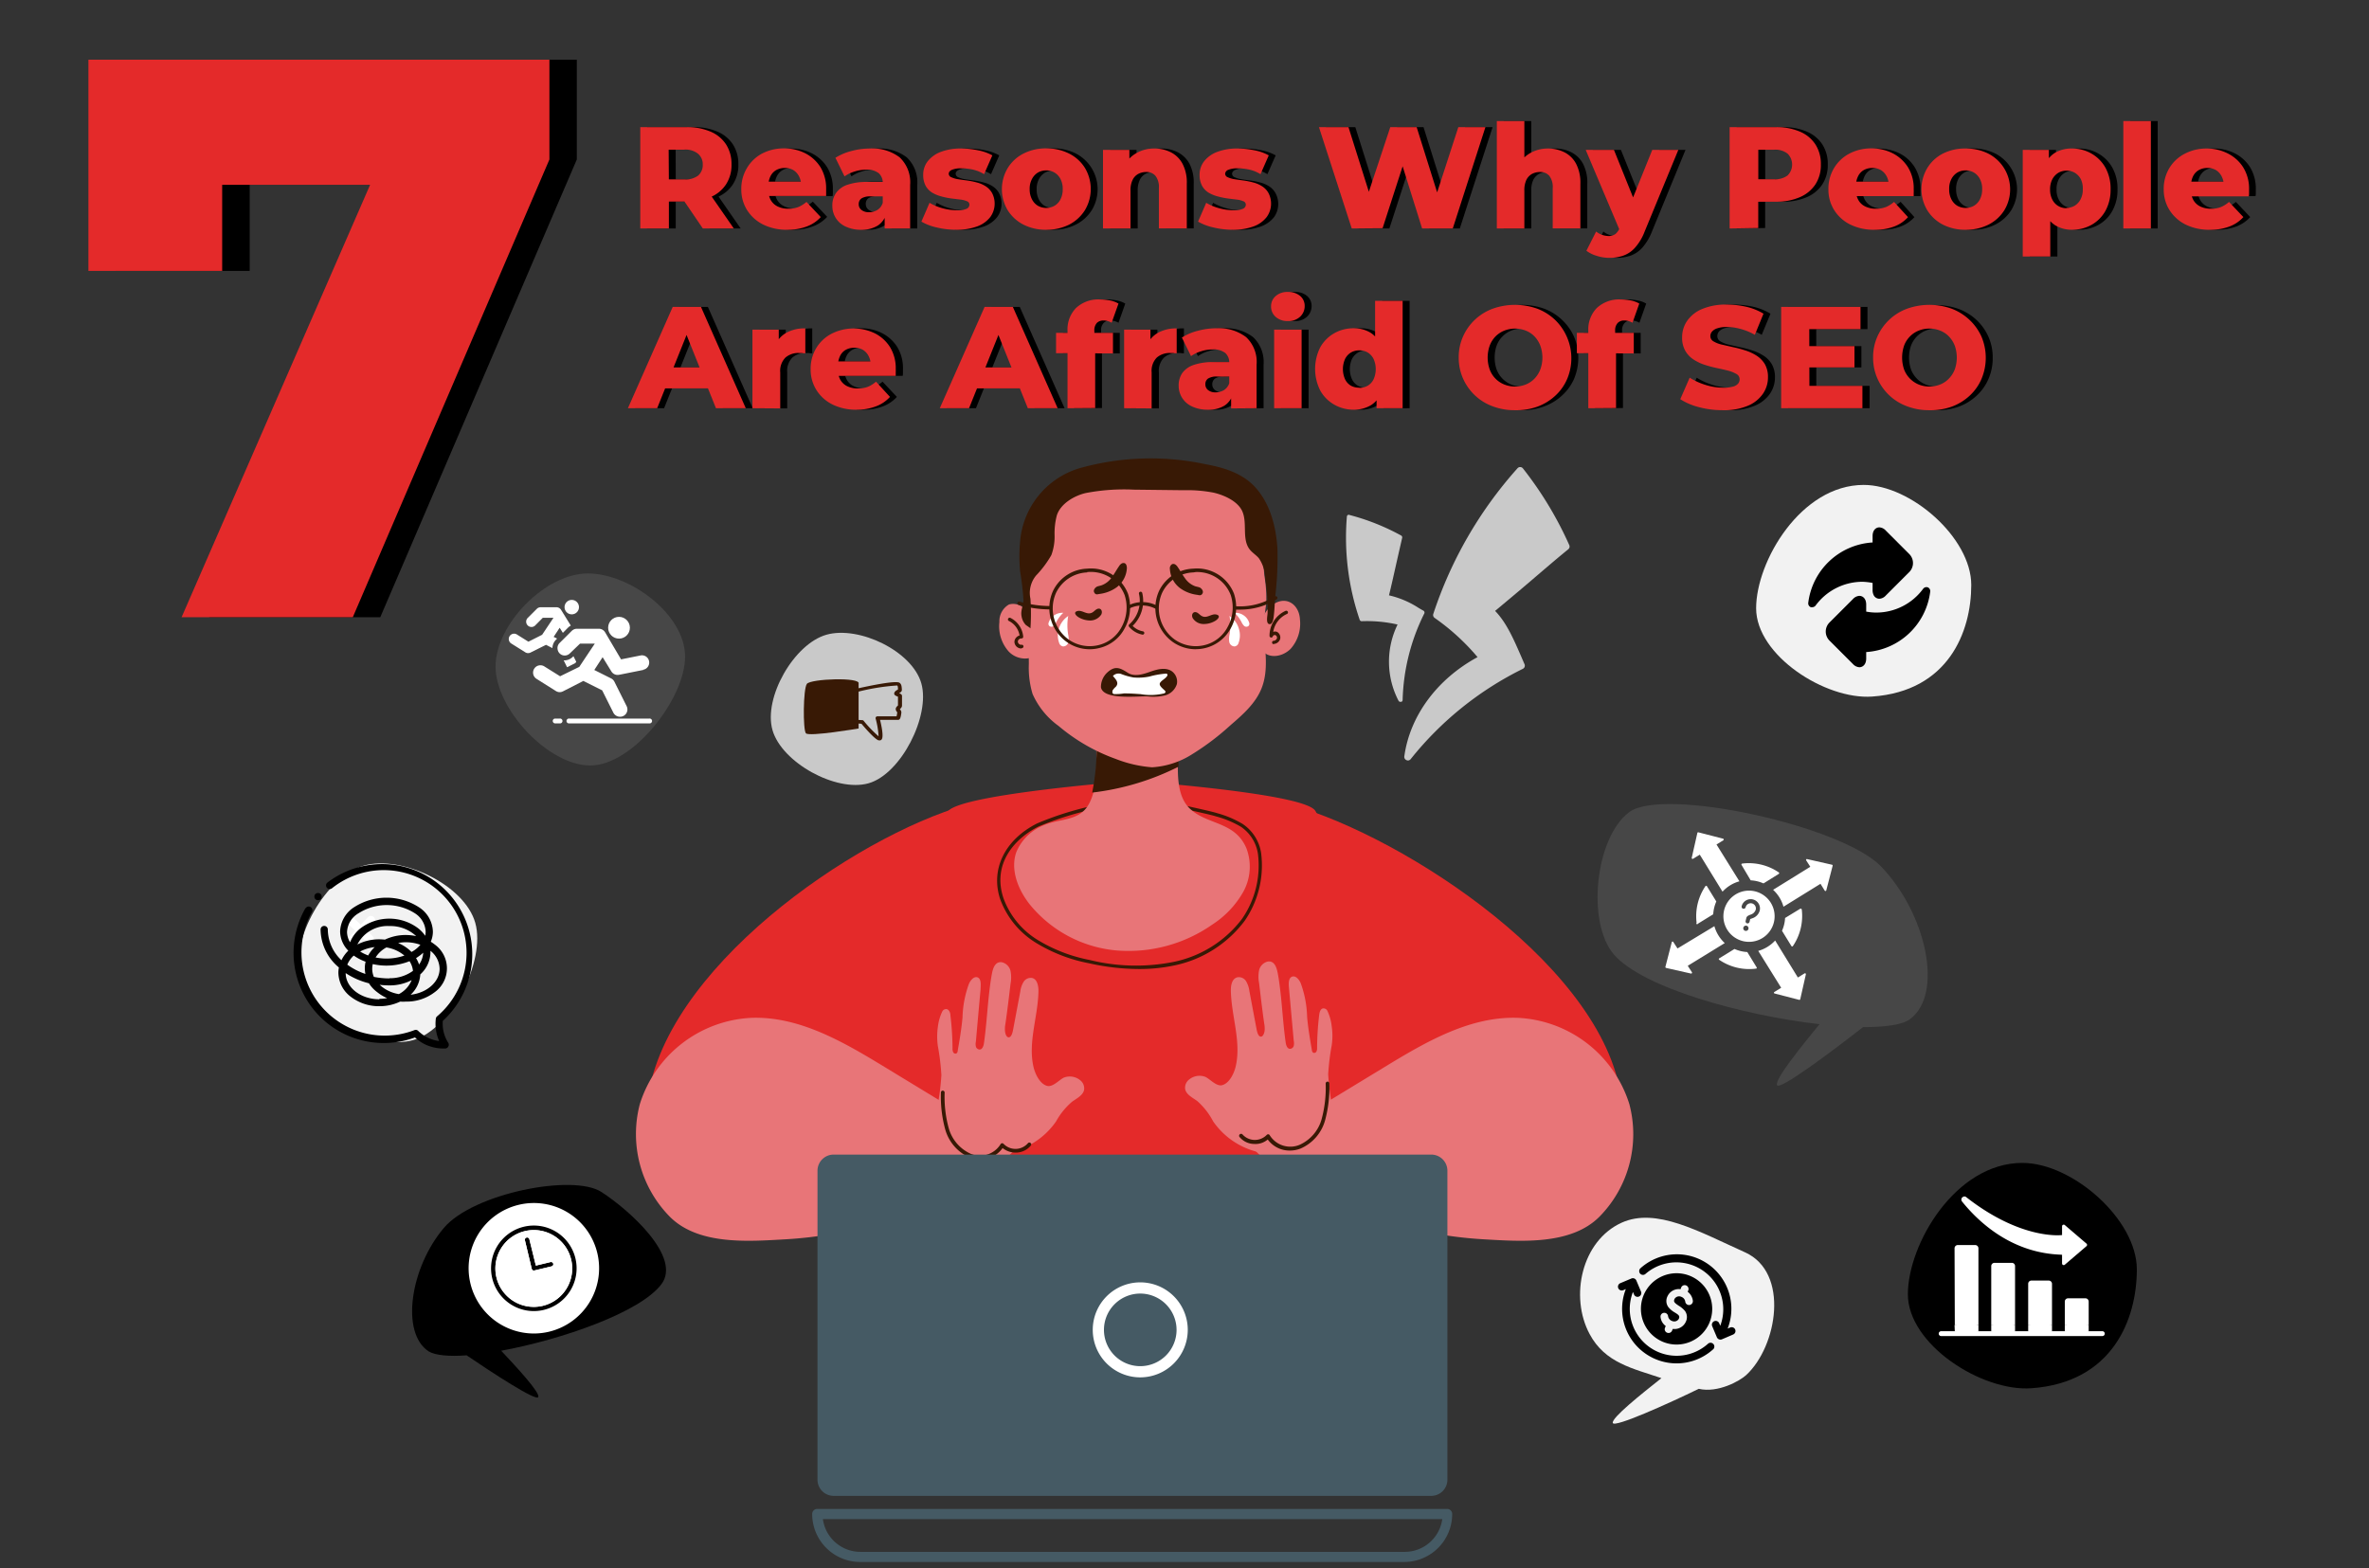<svg id="Layer_1" data-name="Layer 1" xmlns="http://www.w3.org/2000/svg" viewBox="0 0 370 245"><rect x="0" y="0" width="370" height="245" fill="#333333" stroke="none"/><defs><style>.cls-1{fill:#c9c9c9;}.cls-2{fill:#e42a2a;}.cls-3{fill:#e87578;}.cls-4{fill:#381905;}.cls-5,.cls-9{fill:#fff;}.cls-6{fill:#455a64;}.cls-7{fill:#474747;}.cls-8{fill:#f2f2f2;}.cls-9{fill-rule:evenodd;}</style></defs><title>seven-reasons-why-people-are-afraid-of-seo</title><path d="M101.07,35.69V19.86h7.22a9.13,9.13,0,0,1,3.75.7,5.36,5.36,0,0,1,2.43,2,5.6,5.6,0,0,1,.85,3.11,5.52,5.52,0,0,1-.85,3.12,5.34,5.34,0,0,1-2.43,2,9.3,9.3,0,0,1-3.75.69h-4.75l2-1.9v6.11Zm4.48-5.59-2-2.08H108a3.12,3.12,0,0,0,2.1-.61,2.15,2.15,0,0,0,.7-1.72,2.11,2.11,0,0,0-.7-1.68,3.06,3.06,0,0,0-2.1-.62h-4.48l2-2.06Zm5.29,5.59-3.93-5.77h4.77l4,5.77Z"/><path d="M124,35.89a8.24,8.24,0,0,1-3.81-.82,6.15,6.15,0,0,1-2.51-2.27,5.94,5.94,0,0,1-.9-3.24,6.22,6.22,0,0,1,.87-3.29,6.05,6.05,0,0,1,2.4-2.25,7.32,7.32,0,0,1,3.47-.82,7.18,7.18,0,0,1,3.29.76,6.07,6.07,0,0,1,2.38,2.17,6.39,6.39,0,0,1,.89,3.45c0,.15,0,.33,0,.52s0,.38-.05.54h-9.7V28.38h7.42l-1.63.64a2.91,2.91,0,0,0-.3-1.44,2.45,2.45,0,0,0-.9-1,2.51,2.51,0,0,0-1.33-.34,2.67,2.67,0,0,0-1.38.34,2.32,2.32,0,0,0-.9,1A3.34,3.34,0,0,0,121,29v.65a3.05,3.05,0,0,0,.37,1.56,2.46,2.46,0,0,0,1.08,1,3.58,3.58,0,0,0,1.67.35,4,4,0,0,0,1.56-.26,4.85,4.85,0,0,0,1.27-.8l2.24,2.37a5.63,5.63,0,0,1-2.15,1.46A8.22,8.22,0,0,1,124,35.89Z"/><path d="M135.63,35.89a5.54,5.54,0,0,1-2.48-.5A3.7,3.7,0,0,1,131.59,34a3.61,3.61,0,0,1-.53-1.9,3.34,3.34,0,0,1,.58-2,3.58,3.58,0,0,1,1.78-1.28,9.28,9.28,0,0,1,3.09-.44h2.9v2.26H137.1a2.52,2.52,0,0,0-1.46.32,1.06,1.06,0,0,0-.42.9,1.1,1.1,0,0,0,.43.9,1.84,1.84,0,0,0,1.18.35,2.51,2.51,0,0,0,1.3-.35,1.94,1.94,0,0,0,.82-1.08l.59,1.59a3.21,3.21,0,0,1-1.32,1.91A4.67,4.67,0,0,1,135.63,35.89Zm3.62-.2V33.4l-.3-.56V28.63a2,2,0,0,0-.62-1.57,2.91,2.91,0,0,0-2-.55,5.78,5.78,0,0,0-1.8.29,5.39,5.39,0,0,0-1.54.75l-1.43-2.9a8.68,8.68,0,0,1,2.5-1.06A11.2,11.2,0,0,1,137,23.2a7,7,0,0,1,4.62,1.38,5.33,5.33,0,0,1,1.64,4.3v6.81Z"/><path d="M150.42,35.89a12.77,12.77,0,0,1-3-.36,8.35,8.35,0,0,1-2.39-.91l1.27-2.94a8.14,8.14,0,0,0,2,.84,8.62,8.62,0,0,0,2.26.32,3.31,3.31,0,0,0,1.51-.24.72.72,0,0,0,.42-.64.56.56,0,0,0-.39-.52,3.34,3.34,0,0,0-1-.26L149.64,31a13,13,0,0,1-1.55-.32,5.46,5.46,0,0,1-1.44-.6,2.91,2.91,0,0,1-1-1.06,3.56,3.56,0,0,1-.38-1.72,3.37,3.37,0,0,1,.69-2.09,4.65,4.65,0,0,1,2-1.46,8.66,8.66,0,0,1,3.27-.55,12.33,12.33,0,0,1,2.61.28,7.37,7.37,0,0,1,2.23.79l-1.29,2.94a5.74,5.74,0,0,0-1.81-.73,8.69,8.69,0,0,0-1.69-.18,3.6,3.6,0,0,0-1.55.24c-.31.16-.47.36-.47.6a.6.6,0,0,0,.41.55,3.92,3.92,0,0,0,1,.3c.42.07.89.13,1.41.2a11.81,11.81,0,0,1,1.55.31,4.63,4.63,0,0,1,1.4.6,2.91,2.91,0,0,1,1,1.06,3.57,3.57,0,0,1-.28,3.74,4.61,4.61,0,0,1-2,1.45A9.11,9.11,0,0,1,150.42,35.89Z"/><path d="M164.48,35.89a7.63,7.63,0,0,1-3.57-.81,6.27,6.27,0,0,1-2.45-2.25,6.43,6.43,0,0,1,0-6.56A6.12,6.12,0,0,1,160.91,24a7.64,7.64,0,0,1,3.57-.82,7.72,7.72,0,0,1,3.59.82,6.29,6.29,0,0,1,2.46,8.81,6.23,6.23,0,0,1-2.46,2.25A7.72,7.72,0,0,1,164.48,35.89Zm0-3.41a2.61,2.61,0,0,0,1.31-.34,2.45,2.45,0,0,0,.92-1,3.3,3.3,0,0,0,.35-1.59,3.2,3.2,0,0,0-.35-1.59,2.44,2.44,0,0,0-2.23-1.31,2.5,2.5,0,0,0-1.3.34,2.53,2.53,0,0,0-.92,1,3.2,3.2,0,0,0-.35,1.59,3.3,3.3,0,0,0,.35,1.59,2.45,2.45,0,0,0,.92,1A2.6,2.6,0,0,0,164.48,32.48Z"/><path d="M181.38,23.2a5.63,5.63,0,0,1,2.58.59,4.36,4.36,0,0,1,1.82,1.79,6.39,6.39,0,0,1,.66,3.1v7h-4.32V29.38a2.8,2.8,0,0,0-.53-1.91,1.81,1.81,0,0,0-1.43-.6,2.67,2.67,0,0,0-1.27.3,2.11,2.11,0,0,0-.88.94,3.78,3.78,0,0,0-.32,1.68v5.9h-4.3V23.41h4.12v3.5l-.81-1a4.78,4.78,0,0,1,1.92-2A5.49,5.49,0,0,1,181.38,23.2Z"/><path d="M193.59,35.89a12.84,12.84,0,0,1-3-.36,8.35,8.35,0,0,1-2.39-.91l1.27-2.94a8.3,8.3,0,0,0,2,.84,8.63,8.63,0,0,0,2.27.32,3.29,3.29,0,0,0,1.5-.24.72.72,0,0,0,.42-.64.56.56,0,0,0-.39-.52,3.34,3.34,0,0,0-1-.26L192.81,31a13,13,0,0,1-1.55-.32,5.46,5.46,0,0,1-1.44-.6,2.91,2.91,0,0,1-1-1.06,3.56,3.56,0,0,1-.38-1.72,3.37,3.37,0,0,1,.69-2.09,4.65,4.65,0,0,1,2-1.46,8.69,8.69,0,0,1,3.27-.55,12.33,12.33,0,0,1,2.61.28,7.27,7.27,0,0,1,2.23.79l-1.29,2.94a5.65,5.65,0,0,0-1.81-.73,8.69,8.69,0,0,0-1.69-.18,3.6,3.6,0,0,0-1.55.24c-.31.16-.47.36-.47.6a.6.6,0,0,0,.41.55,3.92,3.92,0,0,0,1,.3c.42.07.89.13,1.41.2a11.81,11.81,0,0,1,1.55.31,4.8,4.8,0,0,1,1.41.6,3,3,0,0,1,1,1.06A3.57,3.57,0,0,1,199,33.9a4.61,4.61,0,0,1-2,1.45A9.11,9.11,0,0,1,193.59,35.89Z"/><path d="M212.2,35.69l-5.13-15.83h4.61L216,33.56h-2.33l4.55-13.7h4.11l4.3,13.7h-2.24l4.45-13.7h4.28L228,35.69h-4.8L219.53,24h1.26L217,35.69Z"/><path d="M242.84,23.2a5.63,5.63,0,0,1,2.58.59,4.24,4.24,0,0,1,1.82,1.79,6.28,6.28,0,0,1,.67,3.1v7h-4.32V29.38a2.85,2.85,0,0,0-.53-1.91,1.83,1.83,0,0,0-1.44-.6,2.63,2.63,0,0,0-1.26.3,2.19,2.19,0,0,0-.89.94,3.79,3.79,0,0,0-.31,1.68v5.9h-4.3V18.91h4.3v8l-1-1a4.9,4.9,0,0,1,1.92-2A5.54,5.54,0,0,1,242.84,23.2Z"/><path d="M254.15,36.21l-5.4-12.8h4.41l4,9.93Zm-1.67,4.07a6.45,6.45,0,0,1-1.95-.31,5.06,5.06,0,0,1-1.63-.8l1.52-3a3,3,0,0,0,.89.5,2.84,2.84,0,0,0,1,.2,1.78,1.78,0,0,0,1.12-.32,2.59,2.59,0,0,0,.69-1l.56-1.4.34-.43,4.16-10.31h4.07L258,36.19a8.57,8.57,0,0,1-1.47,2.47,4.55,4.55,0,0,1-1.82,1.26A6.64,6.64,0,0,1,252.48,40.28Z"/><path d="M271.22,35.69V19.86h7.22a9.13,9.13,0,0,1,3.75.7,5.36,5.36,0,0,1,2.43,2,5.6,5.6,0,0,1,.85,3.11,5.55,5.55,0,0,1-.85,3.13,5.48,5.48,0,0,1-2.43,2,9.12,9.12,0,0,1-3.75.71h-4.75l2-2v6.11Zm4.48-5.59-2-2.1h4.48a3.17,3.17,0,0,0,2.1-.6,2.4,2.4,0,0,0,0-3.39,3.06,3.06,0,0,0-2.1-.62h-4.48l2-2.06Z"/><path d="M293.86,35.89a8.29,8.29,0,0,1-3.81-.82,6.21,6.21,0,0,1-2.51-2.27,6,6,0,0,1-.89-3.24,6.22,6.22,0,0,1,.87-3.29,6.05,6.05,0,0,1,2.4-2.25,7.63,7.63,0,0,1,6.76-.06,6,6,0,0,1,2.37,2.17,6.31,6.31,0,0,1,.9,3.45,5.11,5.11,0,0,1,0,.52c0,.2,0,.38,0,.54h-9.7V28.38h7.41L296,29a2.8,2.8,0,0,0-.3-1.44,2.5,2.5,0,0,0-.89-1,2.54,2.54,0,0,0-1.34-.34,2.67,2.67,0,0,0-1.38.34,2.23,2.23,0,0,0-.89,1,3.34,3.34,0,0,0-.31,1.46v.65a3.05,3.05,0,0,0,.38,1.56,2.43,2.43,0,0,0,1.07,1,3.64,3.64,0,0,0,1.67.35,4.06,4.06,0,0,0,1.57-.26,4.65,4.65,0,0,0,1.26-.8L299,33.92a5.55,5.55,0,0,1-2.15,1.46A8.22,8.22,0,0,1,293.86,35.89Z"/><path d="M308.09,35.89a7.65,7.65,0,0,1-3.58-.81,6.34,6.34,0,0,1-2.45-2.25,6.49,6.49,0,0,1,0-6.56A6.19,6.19,0,0,1,304.51,24a8.22,8.22,0,0,1,7.16,0,6.31,6.31,0,0,1,2.47,8.81,6.33,6.33,0,0,1-2.47,2.25A7.71,7.71,0,0,1,308.09,35.89Zm0-3.41a2.6,2.6,0,0,0,1.3-.34,2.45,2.45,0,0,0,.92-1,3.3,3.3,0,0,0,.35-1.59,3.2,3.2,0,0,0-.35-1.59,2.53,2.53,0,0,0-.92-1,2.5,2.5,0,0,0-1.3-.34,2.45,2.45,0,0,0-1.3.34,2.48,2.48,0,0,0-.93,1,3.31,3.31,0,0,0-.35,1.59,3.42,3.42,0,0,0,.35,1.59,2.4,2.4,0,0,0,.93,1A2.54,2.54,0,0,0,308.09,32.48Z"/><path d="M317,40.07V23.41h4.11v2.1l0,4.07.22,4.05v6.44Zm7.71-4.18A5,5,0,0,1,322,35.2a4.34,4.34,0,0,1-1.69-2.09,9.45,9.45,0,0,1-.57-3.53,10.13,10.13,0,0,1,.54-3.61A4.17,4.17,0,0,1,322,23.89a5.08,5.08,0,0,1,2.75-.69,6,6,0,0,1,3,.8,5.73,5.73,0,0,1,2.17,2.2,6.68,6.68,0,0,1,.8,3.38,6.67,6.67,0,0,1-.8,3.35,5.57,5.57,0,0,1-2.17,2.19A6.13,6.13,0,0,1,324.71,35.89Zm-.91-3.41a2.54,2.54,0,0,0,1.3-.34,2.44,2.44,0,0,0,.93-1,3.3,3.3,0,0,0,.35-1.56A3.41,3.41,0,0,0,326,28a2.51,2.51,0,0,0-.93-1,2.45,2.45,0,0,0-1.3-.34,2.5,2.5,0,0,0-1.3.34,2.56,2.56,0,0,0-.92,1,3.29,3.29,0,0,0-.35,1.62,3.18,3.18,0,0,0,.35,1.56,2.48,2.48,0,0,0,.92,1A2.6,2.6,0,0,0,323.8,32.48Z"/><path d="M332.71,35.69V18.91H337V35.69Z"/><path d="M346.24,35.89a8.24,8.24,0,0,1-3.81-.82,6.15,6.15,0,0,1-2.51-2.27,5.94,5.94,0,0,1-.9-3.24,6.22,6.22,0,0,1,.87-3.29,6.05,6.05,0,0,1,2.4-2.25,7.29,7.29,0,0,1,3.47-.82,7.18,7.18,0,0,1,3.29.76,6.07,6.07,0,0,1,2.38,2.17,6.39,6.39,0,0,1,.89,3.45c0,.15,0,.33,0,.52s0,.38-.05.54h-9.7V28.38H350l-1.63.64a2.91,2.91,0,0,0-.31-1.44,2.36,2.36,0,0,0-.89-1,2.51,2.51,0,0,0-1.33-.34,2.67,2.67,0,0,0-1.38.34,2.32,2.32,0,0,0-.9,1,3.34,3.34,0,0,0-.3,1.46v.65a3.05,3.05,0,0,0,.37,1.56,2.46,2.46,0,0,0,1.08,1,3.58,3.58,0,0,0,1.67.35,4,4,0,0,0,1.56-.26,4.85,4.85,0,0,0,1.27-.8l2.24,2.37a5.63,5.63,0,0,1-2.15,1.46A8.22,8.22,0,0,1,346.24,35.89Z"/><path d="M99.15,63.77l7-15.83h4.41l7,15.83H112.9l-5.47-13.64h1.76l-5.47,13.64Zm3.82-3.1,1.16-3.28h7.73L113,60.67Z"/><path d="M118.6,63.77V51.49h4.12v3.59l-.64-1A4.17,4.17,0,0,1,123.86,52a5.85,5.85,0,0,1,3-.7v3.89c-.2,0-.37,0-.52-.05h-.45a3.08,3.08,0,0,0-2.13.71,2.94,2.94,0,0,0-.81,2.32v5.63Z"/><path d="M134.91,64a8.31,8.31,0,0,1-3.82-.82,6.28,6.28,0,0,1-2.51-2.27,6,6,0,0,1-.89-3.24,6.22,6.22,0,0,1,.87-3.29A6.05,6.05,0,0,1,131,52.1a7.29,7.29,0,0,1,3.47-.82,7.18,7.18,0,0,1,3.29.76,6.07,6.07,0,0,1,2.38,2.17,6.37,6.37,0,0,1,.89,3.45c0,.15,0,.33,0,.52s0,.38-.05.54h-9.7V56.46h7.42L137,57.1a2.89,2.89,0,0,0-.31-1.44,2.36,2.36,0,0,0-.89-1,2.51,2.51,0,0,0-1.33-.34,2.67,2.67,0,0,0-1.38.34,2.2,2.2,0,0,0-.9,1,3.31,3.31,0,0,0-.3,1.46v.65a3.05,3.05,0,0,0,.37,1.56,2.49,2.49,0,0,0,1.07,1,3.79,3.79,0,0,0,1.68.35,4.17,4.17,0,0,0,1.56-.26,4.85,4.85,0,0,0,1.27-.8L140.08,62a5.59,5.59,0,0,1-2.14,1.46A8.22,8.22,0,0,1,134.91,64Z"/><path d="M147.86,63.77l7-15.83h4.41l7,15.83h-4.66l-5.47-13.64h1.76l-5.47,13.64Zm3.83-3.1,1.15-3.28h7.73l1.16,3.28Z"/><path d="M166,55.17V52h8.89v3.21Zm1.79,8.6V51.67a4.78,4.78,0,0,1,1.33-3.56,5.11,5.11,0,0,1,3.78-1.33,8.24,8.24,0,0,1,1.55.16,4.2,4.2,0,0,1,1.3.48l-1.06,3a2.32,2.32,0,0,0-.6-.26,2.37,2.37,0,0,0-.72-.1,1.38,1.38,0,0,0-1,.39,1.67,1.67,0,0,0-.4,1.23v.84l.14,1.83v9.39Z"/><path d="M176.65,63.77V51.49h4.12v3.59l-.64-1A4.17,4.17,0,0,1,181.91,52a5.88,5.88,0,0,1,3-.7v3.89c-.2,0-.37,0-.52-.05h-.45a3.08,3.08,0,0,0-2.13.71,2.94,2.94,0,0,0-.81,2.32v5.63Z"/><path d="M189.74,64a5.64,5.64,0,0,1-2.47-.5,3.58,3.58,0,0,1-1.56-1.35,3.52,3.52,0,0,1-.53-1.9,3.41,3.41,0,0,1,.57-2A3.61,3.61,0,0,1,187.54,57a9.28,9.28,0,0,1,3.09-.44h2.89v2.26h-2.31a2.48,2.48,0,0,0-1.45.32,1.06,1.06,0,0,0-.42.9,1.1,1.1,0,0,0,.43.9,1.81,1.81,0,0,0,1.17.35,2.46,2.46,0,0,0,1.3-.35,2,2,0,0,0,.83-1.08l.59,1.59a3.18,3.18,0,0,1-1.33,1.91A4.64,4.64,0,0,1,189.74,64Zm3.62-.2V61.48l-.29-.56V56.71a2,2,0,0,0-.62-1.57,3,3,0,0,0-2-.55,5.74,5.74,0,0,0-1.8.29,5.46,5.46,0,0,0-1.55.75l-1.42-2.9a8.3,8.3,0,0,1,2.5-1.06,11.18,11.18,0,0,1,2.9-.39,7,7,0,0,1,4.63,1.38,5.33,5.33,0,0,1,1.64,4.3v6.81Z"/><path d="M202.23,50.15a2.73,2.73,0,0,1-1.91-.65,2.12,2.12,0,0,1-.72-1.63,2.08,2.08,0,0,1,.72-1.62,2.72,2.72,0,0,1,1.91-.64,2.83,2.83,0,0,1,1.9.61,2,2,0,0,1,.72,1.56,2.24,2.24,0,0,1-.71,1.69A2.63,2.63,0,0,1,202.23,50.15Zm-2.15,13.62V51.49h4.3V63.77Z"/><path d="M212.5,64a6.06,6.06,0,0,1-3-.78A5.73,5.73,0,0,1,207.28,61a7.5,7.5,0,0,1,0-6.74,5.76,5.76,0,0,1,2.18-2.2,6.06,6.06,0,0,1,3-.78,4.92,4.92,0,0,1,2.66.69,4.25,4.25,0,0,1,1.68,2.1,9.75,9.75,0,0,1,.56,3.57,10.26,10.26,0,0,1-.53,3.57,4,4,0,0,1-1.63,2.08A5.15,5.15,0,0,1,212.5,64Zm.9-3.41a2.57,2.57,0,0,0,1.3-.34,2.45,2.45,0,0,0,.92-1,3.89,3.89,0,0,0,0-3.18,2.53,2.53,0,0,0-.92-1,2.53,2.53,0,0,0-3.54,1,3.89,3.89,0,0,0,0,3.18,2.38,2.38,0,0,0,.92,1A2.59,2.59,0,0,0,213.4,60.56Zm2.69,3.21V61.66l0-4-.22-4V47h4.29V63.77Z"/><path d="M237.71,64.08a9.7,9.7,0,0,1-3.49-.61,8.07,8.07,0,0,1-4.64-4.35,7.93,7.93,0,0,1-.67-3.29,7.83,7.83,0,0,1,.67-3.26,8.14,8.14,0,0,1,4.62-4.34,10.37,10.37,0,0,1,7,0A8.35,8.35,0,0,1,244,50a8.25,8.25,0,0,1,1.84,2.6,8.5,8.5,0,0,1,0,6.59A7.68,7.68,0,0,1,244,61.75a8.23,8.23,0,0,1-2.8,1.72A9.68,9.68,0,0,1,237.71,64.08Zm0-3.7a4.45,4.45,0,0,0,1.68-.32,3.86,3.86,0,0,0,1.36-.92,4.27,4.27,0,0,0,.91-1.42,5.59,5.59,0,0,0,0-3.73,4.32,4.32,0,0,0-.91-1.43,3.83,3.83,0,0,0-1.36-.91,4.26,4.26,0,0,0-1.68-.32,4.31,4.31,0,0,0-1.69.32,3.92,3.92,0,0,0-1.36.91,4,4,0,0,0-.91,1.43,5.77,5.77,0,0,0,0,3.73A4.13,4.13,0,0,0,236,60.06,4.5,4.5,0,0,0,237.71,60.38Z"/><path d="M247.37,55.17V52h8.88v3.21Zm1.78,8.6V51.67a4.79,4.79,0,0,1,1.34-3.56,5.09,5.09,0,0,1,3.77-1.33,8.16,8.16,0,0,1,1.55.16,4.11,4.11,0,0,1,1.3.48l-1.06,3a2.32,2.32,0,0,0-.6-.26,2.34,2.34,0,0,0-.71-.1,1.4,1.4,0,0,0-1,.39,1.71,1.71,0,0,0-.4,1.23v.84l.14,1.83v9.39Z"/><path d="M270.18,64.08a14.51,14.51,0,0,1-3.76-.48,9.9,9.9,0,0,1-2.91-1.24L265,59a10.32,10.32,0,0,0,2.46,1.12,9.21,9.21,0,0,0,2.77.44,5.48,5.48,0,0,0,1.5-.16,1.57,1.57,0,0,0,.81-.45,1,1,0,0,0,.26-.7.94.94,0,0,0-.49-.83,5.39,5.39,0,0,0-1.3-.52c-.54-.14-1.12-.27-1.74-.4a18.23,18.23,0,0,1-1.92-.51,7.33,7.33,0,0,1-1.76-.84,4.07,4.07,0,0,1-1.28-1.36,4.13,4.13,0,0,1-.48-2.1,4.43,4.43,0,0,1,.77-2.55,5.3,5.3,0,0,1,2.32-1.86,9.46,9.46,0,0,1,3.89-.7,13.7,13.7,0,0,1,3.07.35A9.18,9.18,0,0,1,276.52,49l-1.36,3.3a9.56,9.56,0,0,0-2.24-.92,8.25,8.25,0,0,0-2.15-.3,4.37,4.37,0,0,0-1.49.21,1.76,1.76,0,0,0-.82.52,1.08,1.08,0,0,0-.24.67.93.93,0,0,0,.49.85,4.34,4.34,0,0,0,1.29.5l1.75.4a16.48,16.48,0,0,1,1.92.51,7.55,7.55,0,0,1,1.75.81,4,4,0,0,1,1.3,1.33,4,4,0,0,1,.5,2.07,4.5,4.5,0,0,1-.78,2.55,5.35,5.35,0,0,1-2.34,1.86A9.55,9.55,0,0,1,270.18,64.08Z"/><path d="M283.68,60.28H292v3.49H279.27V47.94h12.4v3.48h-8Zm-.31-6.21h7.35v3.32h-7.35Z"/><path d="M302.43,64.08a9.7,9.7,0,0,1-3.49-.61,8.1,8.1,0,0,1-2.8-1.73,8.22,8.22,0,0,1-1.84-2.62,8.1,8.1,0,0,1-.67-3.29,8,8,0,0,1,.67-3.26A8.41,8.41,0,0,1,296.14,50a8.31,8.31,0,0,1,2.79-1.73,10.37,10.37,0,0,1,7,0A8.4,8.4,0,0,1,308.72,50a8.09,8.09,0,0,1,1.84,2.6,7.89,7.89,0,0,1,.67,3.28,8.12,8.12,0,0,1-.66,3.31,7.68,7.68,0,0,1-1.84,2.61,8.29,8.29,0,0,1-2.79,1.72A9.73,9.73,0,0,1,302.43,64.08Zm0-3.7a4.5,4.5,0,0,0,1.69-.32,3.82,3.82,0,0,0,1.35-.92,4.27,4.27,0,0,0,.91-1.42,5.44,5.44,0,0,0,0-3.73,4.32,4.32,0,0,0-.91-1.43,3.79,3.79,0,0,0-1.35-.91,4.31,4.31,0,0,0-1.69-.32,4.26,4.26,0,0,0-1.68.32,4,4,0,0,0-1.37.91,4.16,4.16,0,0,0-.91,1.43,5.77,5.77,0,0,0,0,3.73,4.12,4.12,0,0,0,.91,1.42,4,4,0,0,0,1.37.92A4.45,4.45,0,0,0,302.43,60.38Z"/><path class="cls-1" d="M219.66,118.74a.56.56,0,0,1-.33-.58c.87-6.34,5.13-12.09,11.44-15.51a34.92,34.92,0,0,0-6.71-6.13.54.54,0,0,1-.2-.62A64.18,64.18,0,0,1,237,73.16a.55.55,0,0,1,.85,0,56.65,56.65,0,0,1,7.25,12,.55.55,0,0,1-.16.64c-2,1.63-3.94,3.31-5.92,5s-3.68,3.11-5.51,4.63c1.84,1.88,3,4.67,4.09,7.15.17.4.34.8.51,1.18a.56.56,0,0,1-.25.71,51.59,51.59,0,0,0-17.54,14.12.59.59,0,0,1-.4.21A.73.73,0,0,1,219.66,118.74Z"/><path class="cls-1" d="M218.81,109.63a.34.34,0,0,1-.38-.16,13.22,13.22,0,0,1-.15-11.91,21.47,21.47,0,0,0-5.59-.52.33.33,0,0,1-.33-.23,39.68,39.68,0,0,1-2-16.11.35.35,0,0,1,.14-.25.33.33,0,0,1,.29,0,35.1,35.1,0,0,1,8,3.18A.34.34,0,0,1,219,84c-.35,1.53-.71,3.1-1.06,4.66s-.65,2.91-1,4.34a14.37,14.37,0,0,1,4.68,2c.23.13.46.27.69.39a.34.34,0,0,1,.14.45,32,32,0,0,0-3.38,13.49.36.36,0,0,1-.11.26A.37.37,0,0,1,218.81,109.63Z"/><path class="cls-2" d="M100,35.69V19.86h7.22a9.19,9.19,0,0,1,3.75.7,5.36,5.36,0,0,1,2.43,2,5.6,5.6,0,0,1,.85,3.11,5.52,5.52,0,0,1-.85,3.12,5.34,5.34,0,0,1-2.43,2,9.37,9.37,0,0,1-3.75.69h-4.75l2-1.9v6.11Zm4.48-5.59-2-2.08h4.47a3.13,3.13,0,0,0,2.11-.61,2.19,2.19,0,0,0,.7-1.72A2.14,2.14,0,0,0,109,24a3.07,3.07,0,0,0-2.11-.62h-4.47l2-2.06Zm5.29,5.59-3.93-5.77h4.77l4,5.77Z"/><path class="cls-2" d="M123,35.89a8.31,8.31,0,0,1-3.82-.82,6.28,6.28,0,0,1-2.51-2.27,6,6,0,0,1-.89-3.24,6.22,6.22,0,0,1,.87-3.29A6.05,6.05,0,0,1,119,24a7.29,7.29,0,0,1,3.47-.82,7.18,7.18,0,0,1,3.29.76,6.07,6.07,0,0,1,2.38,2.17,6.39,6.39,0,0,1,.89,3.45c0,.15,0,.33,0,.52s0,.38,0,.54h-9.7V28.38h7.42l-1.63.64a2.91,2.91,0,0,0-.31-1.44,2.43,2.43,0,0,0-.89-1,2.51,2.51,0,0,0-1.33-.34,2.67,2.67,0,0,0-1.38.34,2.25,2.25,0,0,0-.9,1,3.34,3.34,0,0,0-.3,1.46v.65a3.05,3.05,0,0,0,.37,1.56,2.49,2.49,0,0,0,1.07,1,3.65,3.65,0,0,0,1.68.35,4,4,0,0,0,1.56-.26,4.85,4.85,0,0,0,1.27-.8l2.23,2.37A5.59,5.59,0,0,1,126,35.38,8.22,8.22,0,0,1,123,35.89Z"/><path class="cls-2" d="M134.55,35.89a5.54,5.54,0,0,1-2.48-.5A3.5,3.5,0,0,1,130,32.14a3.34,3.34,0,0,1,.58-2,3.58,3.58,0,0,1,1.78-1.28,9.28,9.28,0,0,1,3.09-.44h2.89v2.26H136a2.5,2.5,0,0,0-1.46.32,1.06,1.06,0,0,0-.42.9,1.1,1.1,0,0,0,.43.9,1.84,1.84,0,0,0,1.18.35,2.51,2.51,0,0,0,1.3-.35,1.94,1.94,0,0,0,.82-1.08l.59,1.59a3.21,3.21,0,0,1-1.32,1.91A4.67,4.67,0,0,1,134.55,35.89Zm3.62-.2V33.4l-.3-.56V28.63a2,2,0,0,0-.62-1.57,2.93,2.93,0,0,0-2-.55,5.74,5.74,0,0,0-1.8.29,5.59,5.59,0,0,0-1.55.75l-1.42-2.9a8.68,8.68,0,0,1,2.5-1.06,11.18,11.18,0,0,1,2.9-.39,7,7,0,0,1,4.63,1.38,5.33,5.33,0,0,1,1.64,4.3v6.81Z"/><path class="cls-2" d="M149.34,35.89a12.92,12.92,0,0,1-3.05-.36,8.4,8.4,0,0,1-2.38-.91l1.27-2.94a8,8,0,0,0,2,.84,8.56,8.56,0,0,0,2.26.32A3.31,3.31,0,0,0,151,32.6a.72.72,0,0,0,.41-.64.55.55,0,0,0-.38-.52,3.41,3.41,0,0,0-1-.26L148.56,31a12.56,12.56,0,0,1-1.55-.32,5.46,5.46,0,0,1-1.44-.6,2.91,2.91,0,0,1-1-1.06,3.56,3.56,0,0,1-.38-1.72,3.37,3.37,0,0,1,.69-2.09,4.65,4.65,0,0,1,2-1.46,8.66,8.66,0,0,1,3.27-.55,12.33,12.33,0,0,1,2.61.28,7.47,7.47,0,0,1,2.23.79l-1.29,2.94a5.74,5.74,0,0,0-1.81-.73,8.71,8.71,0,0,0-1.7-.18,3.63,3.63,0,0,0-1.55.24c-.31.16-.46.36-.46.6a.6.6,0,0,0,.41.55,3.92,3.92,0,0,0,1,.3c.42.07.89.13,1.41.2a11.81,11.81,0,0,1,1.55.31,4.74,4.74,0,0,1,1.4.6,3,3,0,0,1,1,1.06,3.57,3.57,0,0,1-.28,3.74,4.58,4.58,0,0,1-2,1.45A9.06,9.06,0,0,1,149.34,35.89Z"/><path class="cls-2" d="M163.4,35.89a7.63,7.63,0,0,1-3.57-.81,6.27,6.27,0,0,1-2.45-2.25,6.43,6.43,0,0,1,0-6.56A6.12,6.12,0,0,1,159.83,24a7.64,7.64,0,0,1,3.57-.82A7.75,7.75,0,0,1,167,24a6.15,6.15,0,0,1,2.46,2.25,6.43,6.43,0,0,1,0,6.56A6.3,6.3,0,0,1,167,35.08,7.75,7.75,0,0,1,163.4,35.89Zm0-3.41a2.54,2.54,0,0,0,1.3-.34,2.4,2.4,0,0,0,.93-1,3.42,3.42,0,0,0,.35-1.59,3.31,3.31,0,0,0-.35-1.59,2.48,2.48,0,0,0-.93-1,2.45,2.45,0,0,0-1.3-.34,2.5,2.5,0,0,0-1.3.34,2.53,2.53,0,0,0-.92,1,3.2,3.2,0,0,0-.36,1.59,3.3,3.3,0,0,0,.36,1.59,2.45,2.45,0,0,0,.92,1A2.6,2.6,0,0,0,163.4,32.48Z"/><path class="cls-2" d="M180.3,23.2a5.59,5.59,0,0,1,2.57.59,4.24,4.24,0,0,1,1.82,1.79,6.28,6.28,0,0,1,.67,3.1v7H181V29.38a2.85,2.85,0,0,0-.53-1.91,1.81,1.81,0,0,0-1.44-.6,2.63,2.63,0,0,0-1.26.3,2.11,2.11,0,0,0-.88.94,3.64,3.64,0,0,0-.32,1.68v5.9h-4.3V23.41h4.12v3.5l-.82-1a4.86,4.86,0,0,1,1.93-2A5.49,5.49,0,0,1,180.3,23.2Z"/><path class="cls-2" d="M192.51,35.89a12.77,12.77,0,0,1-3-.36,8.35,8.35,0,0,1-2.39-.91l1.27-2.94a8,8,0,0,0,2,.84,8.56,8.56,0,0,0,2.26.32,3.31,3.31,0,0,0,1.51-.24.72.72,0,0,0,.42-.64.56.56,0,0,0-.39-.52,3.41,3.41,0,0,0-1-.26L191.73,31a13,13,0,0,1-1.55-.32,5.46,5.46,0,0,1-1.44-.6,2.91,2.91,0,0,1-1-1.06,3.56,3.56,0,0,1-.38-1.72,3.37,3.37,0,0,1,.69-2.09,4.65,4.65,0,0,1,2-1.46,8.66,8.66,0,0,1,3.27-.55,12.33,12.33,0,0,1,2.61.28,7.37,7.37,0,0,1,2.23.79l-1.29,2.94a5.74,5.74,0,0,0-1.81-.73,8.71,8.71,0,0,0-1.7-.18,3.63,3.63,0,0,0-1.55.24.71.71,0,0,0-.46.6.6.6,0,0,0,.41.55,3.92,3.92,0,0,0,1,.3c.42.07.89.13,1.41.2a11.81,11.81,0,0,1,1.55.31,4.74,4.74,0,0,1,1.4.6,2.91,2.91,0,0,1,1,1.06,3.57,3.57,0,0,1-.28,3.74,4.58,4.58,0,0,1-2,1.45A9.06,9.06,0,0,1,192.51,35.89Z"/><path class="cls-2" d="M211.12,35.69,206,19.86h4.61l4.32,13.7h-2.33l4.54-13.7h4.12l4.3,13.7h-2.24l4.45-13.7H232L226.9,35.69h-4.79L218.45,24h1.26l-3.77,11.65Z"/><path class="cls-2" d="M241.76,23.2a5.63,5.63,0,0,1,2.58.59,4.24,4.24,0,0,1,1.82,1.79,6.39,6.39,0,0,1,.67,3.1v7h-4.32V29.38a2.85,2.85,0,0,0-.53-1.91,1.84,1.84,0,0,0-1.44-.6,2.67,2.67,0,0,0-1.27.3,2.17,2.17,0,0,0-.88.94,3.79,3.79,0,0,0-.31,1.68v5.9h-4.3V18.91h4.3v8l-1-1a4.9,4.9,0,0,1,1.92-2A5.54,5.54,0,0,1,241.76,23.2Z"/><path class="cls-2" d="M253.07,36.21l-5.41-12.8h4.41l4,9.93Zm-1.67,4.07a6.4,6.4,0,0,1-2-.31,5,5,0,0,1-1.63-.8l1.52-3a3.25,3.25,0,0,0,1.9.7,1.78,1.78,0,0,0,1.12-.32,2.59,2.59,0,0,0,.69-1l.56-1.4.34-.43,4.16-10.31h4.07l-5.27,12.78a8.14,8.14,0,0,1-1.47,2.47,4.48,4.48,0,0,1-1.82,1.26A6.54,6.54,0,0,1,251.4,40.28Z"/><path class="cls-2" d="M270.14,35.69V19.86h7.22a9.16,9.16,0,0,1,3.75.7,5.36,5.36,0,0,1,2.43,2,5.6,5.6,0,0,1,.85,3.11,5.55,5.55,0,0,1-.85,3.13,5.48,5.48,0,0,1-2.43,2,9.16,9.16,0,0,1-3.75.71h-4.75l2-2v6.11Zm4.48-5.59-2-2.1h4.47a3.18,3.18,0,0,0,2.11-.6,2.4,2.4,0,0,0,0-3.39,3.07,3.07,0,0,0-2.11-.62h-4.47l2-2.06Z"/><path class="cls-2" d="M292.78,35.89a8.29,8.29,0,0,1-3.81-.82,6.15,6.15,0,0,1-2.51-2.27,5.93,5.93,0,0,1-.89-3.24,6.22,6.22,0,0,1,.87-3.29A6.09,6.09,0,0,1,288.83,24a7.32,7.32,0,0,1,3.47-.82,7.22,7.22,0,0,1,3.3.76A6.11,6.11,0,0,1,298,26.13a6.3,6.3,0,0,1,.89,3.45,4.88,4.88,0,0,1,0,.52c0,.2,0,.38,0,.54h-9.7V28.38h7.42l-1.63.64a2.8,2.8,0,0,0-.3-1.44,2.45,2.45,0,0,0-.9-1,2.48,2.48,0,0,0-1.33-.34,2.67,2.67,0,0,0-1.38.34,2.23,2.23,0,0,0-.89,1,3.2,3.2,0,0,0-.31,1.46v.65a3.05,3.05,0,0,0,.38,1.56,2.38,2.38,0,0,0,1.07,1,3.61,3.61,0,0,0,1.67.35,4,4,0,0,0,1.56-.26,4.54,4.54,0,0,0,1.27-.8L298,33.92a5.55,5.55,0,0,1-2.15,1.46A8.22,8.22,0,0,1,292.78,35.89Z"/><path class="cls-2" d="M307,35.89a7.63,7.63,0,0,1-3.57-.81A6.27,6.27,0,0,1,301,32.83a6.43,6.43,0,0,1,0-6.56A6.12,6.12,0,0,1,303.43,24,7.64,7.64,0,0,1,307,23.2a7.72,7.72,0,0,1,3.59.82,6.29,6.29,0,0,1,2.46,8.81,6.23,6.23,0,0,1-2.46,2.25A7.72,7.72,0,0,1,307,35.89Zm0-3.41a2.54,2.54,0,0,0,1.3-.34,2.4,2.4,0,0,0,.93-1,3.3,3.3,0,0,0,.35-1.59,3.2,3.2,0,0,0-.35-1.59,2.48,2.48,0,0,0-.93-1,2.45,2.45,0,0,0-1.3-.34,2.5,2.5,0,0,0-1.3.34,2.53,2.53,0,0,0-.92,1,3.2,3.2,0,0,0-.35,1.59,3.3,3.3,0,0,0,.35,1.59,2.45,2.45,0,0,0,.92,1A2.6,2.6,0,0,0,307,32.48Z"/><path class="cls-2" d="M315.92,40.07V23.41H320v2.1l0,4.07.22,4.05v6.44Zm7.71-4.18A5,5,0,0,1,321,35.2a4.34,4.34,0,0,1-1.69-2.09,9.45,9.45,0,0,1-.57-3.53,10.13,10.13,0,0,1,.54-3.61,4.17,4.17,0,0,1,1.64-2.08,5.08,5.08,0,0,1,2.75-.69,6,6,0,0,1,3,.8,5.8,5.8,0,0,1,2.17,2.2,6.79,6.79,0,0,1,.8,3.38,6.78,6.78,0,0,1-.8,3.35,5.64,5.64,0,0,1-2.17,2.19A6.13,6.13,0,0,1,323.63,35.89Zm-.91-3.41a2.57,2.57,0,0,0,1.3-.34,2.5,2.5,0,0,0,.93-1,3.3,3.3,0,0,0,.35-1.56A3.41,3.41,0,0,0,325,28a2.58,2.58,0,0,0-.93-1,2.47,2.47,0,0,0-1.3-.34,2.5,2.5,0,0,0-1.3.34,2.66,2.66,0,0,0-.93,1,3.41,3.41,0,0,0-.35,1.62,3.3,3.3,0,0,0,.35,1.56,2.43,2.43,0,0,0,2.23,1.34Z"/><path class="cls-2" d="M331.63,35.69V18.91h4.3V35.69Z"/><path class="cls-2" d="M345.15,35.89a8.29,8.29,0,0,1-3.81-.82,6.28,6.28,0,0,1-2.51-2.27,6,6,0,0,1-.89-3.24,6.22,6.22,0,0,1,.87-3.29,6.05,6.05,0,0,1,2.4-2.25,7.29,7.29,0,0,1,3.47-.82A7.18,7.18,0,0,1,348,24a6,6,0,0,1,2.37,2.17,6.31,6.31,0,0,1,.9,3.45c0,.15,0,.33,0,.52s0,.38-.05.54h-9.7V28.38h7.42l-1.63.64a2.91,2.91,0,0,0-.31-1.44,2.43,2.43,0,0,0-.89-1,2.52,2.52,0,0,0-1.34-.34,2.65,2.65,0,0,0-1.37.34,2.25,2.25,0,0,0-.9,1,3.34,3.34,0,0,0-.3,1.46v.65a3.05,3.05,0,0,0,.37,1.56,2.49,2.49,0,0,0,1.07,1,3.65,3.65,0,0,0,1.68.35,4,4,0,0,0,1.56-.26,4.65,4.65,0,0,0,1.26-.8l2.24,2.37a5.59,5.59,0,0,1-2.14,1.46A8.24,8.24,0,0,1,345.15,35.89Z"/><path class="cls-2" d="M98.07,63.77l7-15.83h4.41l7,15.83h-4.66l-5.47-13.64h1.76l-5.47,13.64Zm3.82-3.1L103,57.39h7.74l1.15,3.28Z"/><path class="cls-2" d="M117.52,63.77V51.49h4.11v3.59l-.63-1A4.17,4.17,0,0,1,122.78,52a5.85,5.85,0,0,1,3-.7v3.89c-.2,0-.37,0-.52-.05h-.46a3.07,3.07,0,0,0-2.12.71,2.94,2.94,0,0,0-.82,2.32v5.63Z"/><path class="cls-2" d="M133.82,64a8.29,8.29,0,0,1-3.81-.82,6.21,6.21,0,0,1-2.51-2.27,6,6,0,0,1-.89-3.24,6.22,6.22,0,0,1,.87-3.29,6.05,6.05,0,0,1,2.4-2.25,7.63,7.63,0,0,1,6.76-.06A6,6,0,0,1,139,54.21a6.28,6.28,0,0,1,.9,3.45,5.11,5.11,0,0,1,0,.52c0,.2,0,.38,0,.54h-9.7V56.46h7.41l-1.62.64a2.89,2.89,0,0,0-.31-1.44,2.43,2.43,0,0,0-.89-1,2.52,2.52,0,0,0-1.34-.34,2.72,2.72,0,0,0-1.38.34,2.18,2.18,0,0,0-.89,1,3.31,3.31,0,0,0-.3,1.46v.65a3.05,3.05,0,0,0,.37,1.56,2.49,2.49,0,0,0,1.07,1,3.79,3.79,0,0,0,1.68.35,4.24,4.24,0,0,0,1.56-.26,4.65,4.65,0,0,0,1.26-.8L139,62a5.55,5.55,0,0,1-2.15,1.46A8.22,8.22,0,0,1,133.82,64Z"/><path class="cls-2" d="M146.78,63.77l7-15.83h4.41l7,15.83h-4.66l-5.47-13.64h1.76l-5.47,13.64Zm3.82-3.1,1.16-3.28h7.73l1.15,3.28Z"/><path class="cls-2" d="M164.94,55.17V52h8.89v3.21Zm1.79,8.6V51.67a4.78,4.78,0,0,1,1.33-3.56,5.11,5.11,0,0,1,3.78-1.33,8.24,8.24,0,0,1,1.55.16,4.2,4.2,0,0,1,1.3.48l-1.07,3a2.32,2.32,0,0,0-.6-.26,2.26,2.26,0,0,0-.71-.1,1.42,1.42,0,0,0-1,.39,1.71,1.71,0,0,0-.39,1.23v.84l.13,1.83v9.39Z"/><path class="cls-2" d="M175.57,63.77V51.49h4.11v3.59l-.63-1A4.17,4.17,0,0,1,180.83,52a5.85,5.85,0,0,1,2.95-.7v3.89c-.2,0-.37,0-.52-.05h-.45a3.08,3.08,0,0,0-2.13.71,2.94,2.94,0,0,0-.81,2.32v5.63Z"/><path class="cls-2" d="M188.66,64a5.64,5.64,0,0,1-2.47-.5,3.58,3.58,0,0,1-1.56-1.35,3.53,3.53,0,0,1-.54-1.9,3.41,3.41,0,0,1,.58-2A3.61,3.61,0,0,1,186.46,57a9.18,9.18,0,0,1,3.08-.44h2.9v2.26h-2.31a2.52,2.52,0,0,0-1.46.32,1.05,1.05,0,0,0-.41.9,1.1,1.1,0,0,0,.43.9,1.79,1.79,0,0,0,1.17.35,2.48,2.48,0,0,0,1.3-.35,2,2,0,0,0,.83-1.08l.59,1.59a3.18,3.18,0,0,1-1.33,1.91A4.64,4.64,0,0,1,188.66,64Zm3.62-.2V61.48l-.29-.56V56.71a2,2,0,0,0-.62-1.57,3,3,0,0,0-2-.55,5.74,5.74,0,0,0-1.8.29,5.46,5.46,0,0,0-1.55.75l-1.43-2.9a8.52,8.52,0,0,1,2.5-1.06,11.25,11.25,0,0,1,2.91-.39,7,7,0,0,1,4.62,1.38,5.3,5.3,0,0,1,1.64,4.3v6.81Z"/><path class="cls-2" d="M201.15,50.15a2.73,2.73,0,0,1-1.91-.65,2.12,2.12,0,0,1-.72-1.63,2.08,2.08,0,0,1,.72-1.62,2.72,2.72,0,0,1,1.91-.64,2.85,2.85,0,0,1,1.9.61,2,2,0,0,1,.72,1.56,2.24,2.24,0,0,1-.71,1.69A2.63,2.63,0,0,1,201.15,50.15ZM199,63.77V51.49h4.29V63.77Z"/><path class="cls-2" d="M211.41,64a6.05,6.05,0,0,1-3-.78A5.73,5.73,0,0,1,206.2,61a7.5,7.5,0,0,1,0-6.74,5.76,5.76,0,0,1,2.18-2.2,6.05,6.05,0,0,1,3-.78,5,5,0,0,1,2.67.69,4.18,4.18,0,0,1,1.67,2.1,9.53,9.53,0,0,1,.57,3.57,10.26,10.26,0,0,1-.53,3.57,4,4,0,0,1-1.63,2.08A5.17,5.17,0,0,1,211.41,64Zm.91-3.41a2.6,2.6,0,0,0,1.3-.34,2.36,2.36,0,0,0,.91-1,3.89,3.89,0,0,0,0-3.18,2.44,2.44,0,0,0-.91-1,2.5,2.5,0,0,0-1.3-.34,2.56,2.56,0,0,0-1.33.34,2.44,2.44,0,0,0-.91,1,3.89,3.89,0,0,0,0,3.18,2.36,2.36,0,0,0,.91,1A2.66,2.66,0,0,0,212.32,60.56ZM215,63.77V61.66l0-4-.23-4V47h4.3V63.77Z"/><path class="cls-2" d="M236.63,64.08a9.79,9.79,0,0,1-3.5-.61,8.09,8.09,0,0,1-4.63-4.35,7.93,7.93,0,0,1-.67-3.29,7.83,7.83,0,0,1,.67-3.26,8.14,8.14,0,0,1,4.62-4.34,10.37,10.37,0,0,1,7,0A8.3,8.3,0,0,1,242.91,50a8.34,8.34,0,0,1,1.86,9.19,7.68,7.68,0,0,1-1.84,2.61,8.43,8.43,0,0,1-2.8,1.72A9.71,9.71,0,0,1,236.63,64.08Zm0-3.7a4.45,4.45,0,0,0,1.68-.32,3.86,3.86,0,0,0,1.36-.92,4.25,4.25,0,0,0,.9-1.42,5.44,5.44,0,0,0,0-3.73,4.29,4.29,0,0,0-.9-1.43,3.83,3.83,0,0,0-1.36-.91,4.6,4.6,0,0,0-3.37,0,4.06,4.06,0,0,0-1.37.91,4.14,4.14,0,0,0-.9,1.43,5.59,5.59,0,0,0,0,3.73,4,4,0,0,0,2.27,2.34A4.46,4.46,0,0,0,236.63,60.38Z"/><path class="cls-2" d="M246.28,55.17V52h8.89v3.21Zm1.79,8.6V51.67a4.78,4.78,0,0,1,1.33-3.56,5.11,5.11,0,0,1,3.78-1.33,8.24,8.24,0,0,1,1.55.16,4.2,4.2,0,0,1,1.3.48l-1.06,3a2.32,2.32,0,0,0-.6-.26,2.34,2.34,0,0,0-.71-.1,1.39,1.39,0,0,0-1,.39,1.67,1.67,0,0,0-.4,1.23v.84l.14,1.83v9.39Z"/><path class="cls-2" d="M269.1,64.08a14.46,14.46,0,0,1-3.76-.48,9.9,9.9,0,0,1-2.91-1.24L263.9,59a10.42,10.42,0,0,0,2.45,1.12,9.26,9.26,0,0,0,2.77.44,5.51,5.51,0,0,0,1.51-.16,1.57,1.57,0,0,0,.81-.45,1,1,0,0,0,.26-.7.93.93,0,0,0-.5-.83,5.23,5.23,0,0,0-1.3-.52c-.53-.14-1.11-.27-1.74-.4a18.74,18.74,0,0,1-1.91-.51,7.15,7.15,0,0,1-1.76-.84,4,4,0,0,1-1.28-1.36,4.13,4.13,0,0,1-.49-2.1,4.5,4.5,0,0,1,.77-2.55,5.33,5.33,0,0,1,2.33-1.86,9.46,9.46,0,0,1,3.89-.7,13.77,13.77,0,0,1,3.07.35A9.12,9.12,0,0,1,275.43,49l-1.35,3.3a9.56,9.56,0,0,0-2.24-.92,8.25,8.25,0,0,0-2.15-.3,4.33,4.33,0,0,0-1.49.21,1.76,1.76,0,0,0-.82.52,1.09,1.09,0,0,0-.25.67.94.94,0,0,0,.5.85,4.34,4.34,0,0,0,1.29.5l1.75.4a16.32,16.32,0,0,1,1.91.51,7.43,7.43,0,0,1,1.76.81,4.13,4.13,0,0,1,1.3,1.33,4,4,0,0,1,.49,2.07,4.5,4.5,0,0,1-.78,2.55A5.35,5.35,0,0,1,273,63.38,9.5,9.5,0,0,1,269.1,64.08Z"/><path class="cls-2" d="M282.6,60.28h8.28v3.49H278.19V47.94h12.39v3.48h-8Zm-.31-6.21h7.35v3.32h-7.35Z"/><path class="cls-2" d="M301.35,64.08a9.7,9.7,0,0,1-3.49-.61,8.07,8.07,0,0,1-4.64-4.35,7.93,7.93,0,0,1-.67-3.29,7.83,7.83,0,0,1,.67-3.26,8.14,8.14,0,0,1,4.62-4.34,10.37,10.37,0,0,1,7,0A8.45,8.45,0,0,1,307.64,50a8.25,8.25,0,0,1,1.84,2.6,8.5,8.5,0,0,1,0,6.59,7.68,7.68,0,0,1-1.84,2.61,8.33,8.33,0,0,1-2.8,1.72A9.68,9.68,0,0,1,301.35,64.08Zm0-3.7a4.45,4.45,0,0,0,1.68-.32,3.86,3.86,0,0,0,1.36-.92,4.27,4.27,0,0,0,.91-1.42,5.59,5.59,0,0,0,0-3.73,4.32,4.32,0,0,0-.91-1.43,3.83,3.83,0,0,0-1.36-.91,4.26,4.26,0,0,0-1.68-.32,4.31,4.31,0,0,0-1.69.32,3.92,3.92,0,0,0-1.36.91,4,4,0,0,0-.91,1.43,5.77,5.77,0,0,0,0,3.73,4.13,4.13,0,0,0,2.27,2.34A4.5,4.5,0,0,0,301.35,60.38Z"/><path d="M32.64,96.42l34-78,6.47,10.45H28.91L39,17.57V42.32H18.09v-33h72V24.91L59.39,96.42Z"/><path class="cls-2" d="M28.36,96.42l34-78,6.46,10.45H24.63L34.7,17.57V42.32H13.81v-33h72V24.91L55.1,96.42Z"/><path class="cls-2" d="M139.18,229.92h76.28a69.05,69.05,0,0,0,.84-7.28c2.19-30.31-2.3-60.11-9.09-89.24-.47-2-.71-5-1.78-6.74-1.61-2.64-25.78-4.46-28.31-4.69H177c-.06,0-.1,0-.1,0-2.54.21-27.3,2.2-28.9,4.84-1.31,2.16-1.66,5.74-2.27,8.19-1.57,6.32-2.7,12.85-4.49,19.09-1.43,5-3.37,8.93-3.57,14.33-.14,3.76.66,7.3.44,11-.3,4.89-.58,9.77-.68,14.68a287.84,287.84,0,0,0,.87,29.37A46,46,0,0,0,139.18,229.92Z"/><path class="cls-2" d="M154,125c-15.74,2.92-46.76,22.7-52.22,43.6,0,0,11.56,12.55,40.79,10.62Z"/><path class="cls-3" d="M159.8,177.7c-1.57,3.48-8.44,7.28-10.83,8.55a63.84,63.84,0,0,1-26.22,7.34c-5.89.34-13.66.94-18.12-3.51a18.4,18.4,0,0,1-4.7-17.6A19.23,19.23,0,0,1,117.32,159c7.49-.28,14.39,3.75,20.8,7.65l12.56,7.64a5.08,5.08,0,0,1,5.6-1.47C160,174.06,160.64,175.83,159.8,177.7Z"/><path class="cls-3" d="M146.28,174a9.23,9.23,0,0,0,.11,1.82c.12.63.51,2.41,1.3,2.57l4.18.86c1.74.36,3,1.15,4.88.93a11.86,11.86,0,0,0,8.19-5,11.09,11.09,0,0,1,2.49-3.07c.74-.54,1.73-1,1.89-1.88a1.6,1.6,0,0,0-.58-1.46,2.56,2.56,0,0,0-2.57-.44c-.72.34-1.73,1.52-2.61,1.3-1.17-.3-1.89-1.9-2.14-2.95-.9-3.89.72-7.9.77-11.9,0-.79-.19-1.78-.95-2a1.32,1.32,0,0,0-1.38.61,3.81,3.81,0,0,0-.51,1.51l-1.13,6c-.06.3-.22,1.1-.64,1.14s-.57-.62-.61-.9a4,4,0,0,1,.05-1.14c.31-2.1.56-4.21.81-6.32a5.38,5.38,0,0,0,0-2,1.81,1.81,0,0,0-1.38-1.37c-1.08-.14-1.39,1.05-1.54,1.86-.22,1.18-.36,2.38-.49,3.58-.25,2.4-.4,4.81-.74,7.2-.06.43-.25,1-.68,1a.63.63,0,0,1-.58-.46,1.8,1.8,0,0,1,0-.8c.24-2.71.48-5.43.73-8.14,0-.52.17-1.6-.44-1.86s-1.17.51-1.38,1a16.44,16.44,0,0,0-1,5.26c-.16,1.75-.45,3.46-.75,5.19a.53.53,0,0,1-.19.41.39.39,0,0,1-.51-.17,1.18,1.18,0,0,1-.11-.59,44.54,44.54,0,0,0-.33-5.16c0-.44-.23-1-.67-1a.68.68,0,0,0-.58.33,7.66,7.66,0,0,0-.71,2.46,10.63,10.63,0,0,0,0,3,36.44,36.44,0,0,1,.55,4.52,39.06,39.06,0,0,1-.63,5C146.33,173.14,146.29,173.55,146.28,174Z"/><path class="cls-4" d="M153.08,181.12a4.7,4.7,0,0,1-1.64-.3,6.8,6.8,0,0,1-3.81-4.39,19.13,19.13,0,0,1-.67-5.77.28.28,0,0,1,.28-.29.31.31,0,0,1,.3.28,18.45,18.45,0,0,0,.64,5.6,6.21,6.21,0,0,0,3.47,4,3.77,3.77,0,0,0,4.62-1.51.27.27,0,0,1,.22-.15.27.27,0,0,1,.25.09,2.58,2.58,0,0,0,3.8-.09.29.29,0,1,1,.46.36,3.05,3.05,0,0,1-2.32,1.1,3.26,3.26,0,0,1-2.09-.71A4.21,4.21,0,0,1,153.08,181.12Z"/><path class="cls-2" d="M198.55,125c15.73,2.92,48.62,22.7,54.08,43.6,0,0-11.56,12.55-40.79,10.62Z"/><path class="cls-3" d="M194.62,177.7c1.57,3.48,8.44,7.28,10.82,8.55a63.92,63.92,0,0,0,26.23,7.34c5.89.34,13.66.94,18.12-3.51a18.37,18.37,0,0,0,4.69-17.6A19.21,19.21,0,0,0,237.1,159c-7.49-.28-14.39,3.75-20.8,7.65l-12.56,7.64a5.08,5.08,0,0,0-5.6-1.47C194.45,174.06,193.78,175.83,194.62,177.7Z"/><path class="cls-3" d="M208.14,174a8.53,8.53,0,0,1-.12,1.82c-.11.63-.5,2.41-1.29,2.57l-4.18.86c-1.74.36-3.05,1.15-4.88.93a11.84,11.84,0,0,1-8.19-5A11.27,11.27,0,0,0,187,172c-.74-.54-1.73-1-1.9-1.88a1.63,1.63,0,0,1,.59-1.46,2.56,2.56,0,0,1,2.57-.44c.72.34,1.73,1.52,2.6,1.3,1.18-.3,1.9-1.9,2.14-2.95.9-3.89-.71-7.9-.76-11.9,0-.79.18-1.78,1-2a1.32,1.32,0,0,1,1.38.61,4,4,0,0,1,.51,1.51c.38,2,.75,4,1.13,6,.06.3.22,1.1.63,1.14s.58-.62.62-.9a4,4,0,0,0-.06-1.14c-.3-2.1-.55-4.21-.8-6.32a5.18,5.18,0,0,1,0-2,1.81,1.81,0,0,1,1.38-1.37c1.08-.14,1.38,1.05,1.54,1.86.22,1.18.36,2.38.49,3.58.25,2.4.4,4.81.74,7.2.06.43.24,1,.68,1a.63.63,0,0,0,.58-.46,1.8,1.8,0,0,0,0-.8c-.24-2.71-.49-5.43-.73-8.14-.05-.52-.18-1.6.44-1.86s1.17.51,1.38,1a16.44,16.44,0,0,1,1,5.26c.15,1.75.45,3.46.74,5.19a.58.58,0,0,0,.2.41.39.39,0,0,0,.51-.17,1.18,1.18,0,0,0,.11-.59,44.54,44.54,0,0,1,.33-5.16c.05-.44.22-1,.67-1a.68.68,0,0,1,.58.33,7.65,7.65,0,0,1,.7,2.46,10.26,10.26,0,0,1,0,3,36.44,36.44,0,0,0-.55,4.52,40.88,40.88,0,0,0,.62,5C208.09,173.14,208.13,173.55,208.14,174Z"/><path class="cls-4" d="M201.49,179.73A4.2,4.2,0,0,1,198,178a2.93,2.93,0,0,1-2.09.7,3,3,0,0,1-2.32-1.1.29.29,0,0,1,.05-.41.3.3,0,0,1,.4,0,2.59,2.59,0,0,0,3.8.1.3.3,0,0,1,.26-.1.28.28,0,0,1,.22.16,3.78,3.78,0,0,0,4.62,1.5,6.21,6.21,0,0,0,3.47-4,18.8,18.8,0,0,0,.64-5.6.3.3,0,0,1,.29-.29h0a.28.28,0,0,1,.28.29,19.56,19.56,0,0,1-.67,5.78,6.76,6.76,0,0,1-3.81,4.38A4.52,4.52,0,0,1,201.49,179.73Z"/><path class="cls-4" d="M177.78,151.37a35.71,35.71,0,0,1-7.71-.9,24.72,24.72,0,0,1-8.25-3.18,13.4,13.4,0,0,1-5.6-6.81c-1.56-4.66.71-9.32,5.78-11.86a48.7,48.7,0,0,1,8.62-2.73l.14,0a.26.26,0,0,1,.32.19.27.27,0,0,1-.19.33l-.14,0a51.13,51.13,0,0,0-8.52,2.69c-3.83,1.92-7.29,5.88-5.5,11.22a12.78,12.78,0,0,0,5.37,6.53,24.5,24.5,0,0,0,8.09,3.11,30.15,30.15,0,0,0,13,.32,17.88,17.88,0,0,0,10.8-6.75,14.65,14.65,0,0,0,2.48-10.15,6.22,6.22,0,0,0-2.66-4.23,15.62,15.62,0,0,0-3.89-1.62c-.59-.19-2.13-.54-3.62-.87s-3-.68-3.66-.87a.27.27,0,0,1-.17-.34.26.26,0,0,1,.33-.17c.6.19,2.14.53,3.62.86s3.05.68,3.66.88a15.89,15.89,0,0,1,4,1.69,6.65,6.65,0,0,1,2.89,4.57,15.24,15.24,0,0,1-2.57,10.56,18.38,18.38,0,0,1-11.12,7A25.81,25.81,0,0,1,177.78,151.37Z"/><path class="cls-3" d="M169.72,126.14c1.95-2.69,1.45-7.46,1.5-10.56a12.67,12.67,0,0,1,.43-3.63c.74-2.36,3.92-4.62,6.38-4.73a6,6,0,0,1,4.73,2.33c1.41,1.67,1.11,3.15,1.26,5.22.24,3.36-.94,8.77,1.72,11.45s7.16,2,8.95,6.34a8.14,8.14,0,0,1-.53,6.79,14.67,14.67,0,0,1-4.79,5.06,22.84,22.84,0,0,1-15,4.06,19.73,19.73,0,0,1-13.58-7.24c-1.78-2.28-3-5.32-2.08-8.06a7.71,7.71,0,0,1,4.36-4.28C165.4,127.89,168.15,128.27,169.72,126.14Z"/><path class="cls-4" d="M184.06,119.77c0-1.79.06-3.57,0-5-.15-2.07.15-3.55-1.26-5.22a6,6,0,0,0-4.73-2.33,8.22,8.22,0,0,0-5.36,3,9.11,9.11,0,0,0-.75,1.41,13.37,13.37,0,0,0-.51,1.63,17.21,17.21,0,0,0-.19,2.37,35.61,35.61,0,0,1-.68,8.18A40.3,40.3,0,0,0,184.06,119.77Z"/><path class="cls-3" d="M201.58,101.35c-1.59,1.6-4.42,1.63-4.87-.8-.38-2.09.35-5,2.21-6.18,2.08-1.35,4,.15,4.11,2.38A5.91,5.91,0,0,1,201.58,101.35Z"/><path class="cls-3" d="M164.93,78.37c.12-.14.91-1,1-1.12,4.15-5,10.6-3.86,18.09-3.86,4.93,0,9.64,2,11.44,6.43a39.29,39.29,0,0,1,2,10,21.19,21.19,0,0,1,.3,4.55,23.5,23.5,0,0,0-.32,4.51c.15,2.86.69,5.87-.39,8.61-.93,2.37-2.92,4.12-4.85,5.78a40.15,40.15,0,0,1-6.07,4.59,13.08,13.08,0,0,1-6.19,2,19.52,19.52,0,0,1-5.69-1.31,28.86,28.86,0,0,1-8.92-5.15,12.28,12.28,0,0,1-4.06-5,14.25,14.25,0,0,1-.58-4.7l-.11-9.38a18.31,18.31,0,0,1,1.61-7.49C163.48,83.81,162.89,81,164.93,78.37Z"/><path class="cls-3" d="M161.14,98.8a7.21,7.21,0,0,0-.76-3.19,2.43,2.43,0,0,0-2.8-1.18,3,3,0,0,0-1.49,2.73,5.92,5.92,0,0,0,1.45,4.61,3.53,3.53,0,0,0,4.51.51"/><path class="cls-4" d="M199.52,85.83c-.2-3.69-1.26-7.74-4.09-10.33-2-1.79-4.63-2.53-7.23-3a40.87,40.87,0,0,0-19.08.5,13.06,13.06,0,0,0-9.79,11.51,24.73,24.73,0,0,0,0,4.79,44,44,0,0,1,.52,4.4c0,.91-.48,1.63-.3,2.57a2.56,2.56,0,0,0,.65,1.34c.09.09.74.48.74.57a34.26,34.26,0,0,0,0-4.64,4.27,4.27,0,0,1,.88-3.64,16.19,16.19,0,0,0,2.38-3.18,8.26,8.26,0,0,0,.51-3.09,10.88,10.88,0,0,1,.35-3.12c.58-1.83,2.71-3.06,4.46-3.48a31.52,31.52,0,0,1,7.57-.54l7.78.09a21.49,21.49,0,0,1,4.68.38c1.56.36,3.64,1.26,4.41,2.77.95,1.88-.08,4.47,1.24,6.12.41.51,1,.86,1.41,1.35a5.75,5.75,0,0,1,1,3.26,28.11,28.11,0,0,1,.36,5.33c0,.35-.28,1.53.22,1.69s.67-.64.71-.93c.16-1.09.18-2.23.27-3.33A51.76,51.76,0,0,0,199.52,85.83Z"/><path class="cls-4" d="M174.38,91.76a4,4,0,0,0,1.62-3c0-.3-.07-.66-.34-.78a.6.6,0,0,0-.53.08,1.33,1.33,0,0,0-.37.41c-.39.56-.71,1.17-1.12,1.72a3.34,3.34,0,0,1-1.59,1.24c-.23.08-.47.11-.7.2s-.68.53-.44.94.52.25.83.21A5.78,5.78,0,0,0,174.38,91.76Z"/><path class="cls-4" d="M184.34,91.9a4,4,0,0,1-1.62-3,.76.76,0,0,1,.34-.77.56.56,0,0,1,.53.07,1.45,1.45,0,0,1,.37.41c.39.56.71,1.17,1.12,1.72a3.31,3.31,0,0,0,1.59,1.25c.23.07.47.1.7.19s.67.54.44.94-.52.26-.83.21A5.76,5.76,0,0,1,184.34,91.9Z"/><path class="cls-4" d="M170.29,96.93A2.08,2.08,0,0,0,172,96c.29-.58-.13-1.22-.8-.78-.17.11-.32.27-.49.39-.89.62-1.63-.39-2.46-.15-.68.2-.18.75.27,1A3.6,3.6,0,0,0,170.29,96.93Z"/><path class="cls-4" d="M188,97.48a2,2,0,0,1-1.72-.93c-.29-.58.13-1.22.8-.79.17.12.32.27.49.39.89.63,1.63-.39,2.46-.14.68.2.18.74-.27,1A3.5,3.5,0,0,1,188,97.48Z"/><path class="cls-4" d="M198.94,100.63a.26.26,0,0,1-.26-.25.25.25,0,0,1,.24-.28.6.6,0,0,0,.51-.37.43.43,0,0,0-.2-.5.32.32,0,0,0-.27,0,.31.31,0,0,0-.16.16.26.26,0,0,1-.29.2.27.27,0,0,1-.23-.26,4.25,4.25,0,0,1,2.51-3.91.28.28,0,0,1,.35.14.26.26,0,0,1-.14.35,3.7,3.7,0,0,0-2.14,2.79.88.88,0,0,1,.58,0,1,1,0,0,1,.49,1.15,1.1,1.1,0,0,1-1,.74Z"/><path class="cls-4" d="M159.49,101.3a1.07,1.07,0,0,1-1.05-1,1,1,0,0,1,.34-.77,1,1,0,0,1,.46-.26A3.09,3.09,0,0,0,157.57,97a.26.26,0,0,1-.12-.35.27.27,0,0,1,.36-.13,3.64,3.64,0,0,1,2,2.93.26.26,0,0,1-.29.28.57.57,0,0,0-.38.15.49.49,0,0,0-.17.36.56.56,0,0,0,.19.36.5.5,0,0,0,.38.12.26.26,0,0,1,.31.23.27.27,0,0,1-.23.3Z"/><path class="cls-4" d="M176.17,105.11c1,.63,2.31.24,3.43-.16s2.43-.76,3.41-.1a2,2,0,0,1,.8,2,2.65,2.65,0,0,1-1.85,1.78,7.72,7.72,0,0,1-2.67.16c-1.6-.08-7,.61-7.34-1.44A3.08,3.08,0,0,1,173,105C174.21,103.92,175,104.37,176.17,105.11Z"/><path class="cls-4" d="M178.5,99.14h-.05a3.54,3.54,0,0,1-2.09-1.22.27.27,0,0,1,0-.37,4.91,4.91,0,0,0,1.53-4.79.26.26,0,0,1,.19-.32.26.26,0,0,1,.32.19,5.4,5.4,0,0,1-1.5,5.14,3,3,0,0,0,1.6.85.27.27,0,0,1,.22.31A.28.28,0,0,1,178.5,99.14Z"/><path class="cls-5" d="M174,108.42a.29.29,0,0,1-.22-.13.57.57,0,0,1,.07-.56,2.85,2.85,0,0,1,.41-.44c.58-.63,0-1.17-.44-1.7a1.23,1.23,0,0,1,1.28-.31,9.7,9.7,0,0,0,1.94.55,8.83,8.83,0,0,0,2.46-.14,13.27,13.27,0,0,1,2.55-.46.32.32,0,0,1,.27.09c.06.09,0,.22-.06.32-.29.41-.78.6-1.06,1s.34.86.69,1.2a.35.35,0,0,1,.14.24c0,.13-.13.21-.26.25a9.1,9.1,0,0,1-3.64.1c-.87-.06-1.74-.12-2.6-.11A7.72,7.72,0,0,1,174,108.42Z"/><path class="cls-5" d="M166.87,96.21a3.55,3.55,0,0,0-1.49,2,3.44,3.44,0,0,0,.11,2.39.75.75,0,0,0,.56.38.86.86,0,0,0,.83-.72,3.19,3.19,0,0,0-.06-1.19,8.81,8.81,0,0,1,0-2.76"/><path class="cls-5" d="M166.07,95.73a2.24,2.24,0,0,0-1.48.43,2.16,2.16,0,0,0-.84,1.22.48.48,0,0,0,.13.4.53.53,0,0,0,.68,0,2.14,2.14,0,0,0,.42-.61,5.31,5.31,0,0,1,1-1.36"/><path class="cls-5" d="M192,96.21a3.55,3.55,0,0,1,1.49,2,3.44,3.44,0,0,1-.11,2.39.75.75,0,0,1-.56.38.86.86,0,0,1-.83-.72,3.19,3.19,0,0,1,.06-1.19,9.12,9.12,0,0,0,0-2.76"/><path class="cls-5" d="M192.81,95.73a2.24,2.24,0,0,1,1.48.43,2.16,2.16,0,0,1,.84,1.22.48.48,0,0,1-.13.4.53.53,0,0,1-.68,0,2.14,2.14,0,0,1-.42-.61,5.31,5.31,0,0,0-1-1.36"/><path class="cls-4" d="M170.2,101.42a6.23,6.23,0,0,1-3.54-1.1,6.51,6.51,0,0,1-2.2-8,6.15,6.15,0,0,1,5.31-3.49h0a6.19,6.19,0,0,1,6.41,3.94,6.86,6.86,0,0,1-.52,5.37,6,6,0,0,1-3.93,3.08A6.17,6.17,0,0,1,170.2,101.42Zm-.39-12a5.64,5.64,0,0,0-4.87,3.18,6,6,0,0,0,2,7.33,5.76,5.76,0,0,0,4.64.84,5.55,5.55,0,0,0,3.59-2.81,6.31,6.31,0,0,0,.48-5,5.66,5.66,0,0,0-5.86-3.59Zm0-.26h0Z"/><path class="cls-4" d="M186.76,101.42a6.27,6.27,0,0,1-3.54-1.1,6.52,6.52,0,0,1-2.2-8,6.17,6.17,0,0,1,5.32-3.49h0a6.18,6.18,0,0,1,6.4,3.94,6.81,6.81,0,0,1-.51,5.37,6.2,6.2,0,0,1-5.47,3.27Zm-.39-12a5.63,5.63,0,0,0-4.86,3.18,6,6,0,0,0,2,7.33,5.74,5.74,0,0,0,4.63.84,5.55,5.55,0,0,0,3.59-2.81,6.27,6.27,0,0,0,.49-5,5.61,5.61,0,0,0-5.45-3.6Zm0-.26h0Z"/><path class="cls-4" d="M180.6,95.09a.28.28,0,0,1-.13,0,4.51,4.51,0,0,0-4.15,0A.26.26,0,0,1,176,95a.27.27,0,0,1,.11-.36,4.91,4.91,0,0,1,4.65,0,.27.27,0,0,1-.12.5Z"/><path class="cls-4" d="M164.09,95.2h0a18.12,18.12,0,0,1-5-.71.26.26,0,0,1-.18-.32.26.26,0,0,1,.33-.19,17.79,17.79,0,0,0,4.87.69.27.27,0,0,1,0,.53Z"/><path class="cls-4" d="M193.67,95.23c-.26,0-.52,0-.77,0a.27.27,0,0,1-.25-.28.27.27,0,0,1,.28-.25,10.31,10.31,0,0,0,6.14-1.51.27.27,0,1,1,.29.45A10.82,10.82,0,0,1,193.67,95.23Z"/><path class="cls-6" d="M223.54,233.67H130.2a2.52,2.52,0,0,1-2.52-2.52V182.88a2.52,2.52,0,0,1,2.52-2.52h93.34a2.52,2.52,0,0,1,2.52,2.52v48.27A2.52,2.52,0,0,1,223.54,233.67Z"/><path class="cls-6" d="M219.35,244h-85a7.5,7.5,0,0,1-7.5-7.5.79.79,0,0,1,.79-.79h98.38a.79.79,0,0,1,.79.79A7.5,7.5,0,0,1,219.35,244Zm-90.83-6.7a5.92,5.92,0,0,0,5.87,5.12h85a5.92,5.92,0,0,0,5.87-5.12Z"/><path class="cls-5" d="M178.09,215.16a7.42,7.42,0,1,1,7.42-7.42A7.43,7.43,0,0,1,178.09,215.16Zm0-13.09a5.67,5.67,0,1,0,5.67,5.67A5.68,5.68,0,0,0,178.09,202.07Z"/><path class="cls-7" d="M107,102.58c0,6.61-8.19,17-14.8,17s-14.8-8.85-14.8-15.46S85.18,89.58,91.8,89.58,107,96,107,102.58Z"/><path class="cls-1" d="M135.65,122.36c-5.07,1.43-13.55-3.24-15-8.31s3.36-13.47,8.43-14.9,13.39,2.54,14.82,7.61S140.71,120.93,135.65,122.36Z"/><path class="cls-4" d="M137.34,115.65l-.12,0c-.59-.17-2.11-1.92-2.67-2.59l-1.24-.09a.25.25,0,0,1-.19-.09.31.31,0,0,1-.07-.2l.39-4.82a.28.28,0,0,1,.21-.25c2.35-.53,6.35-1.35,6.86-.94.25.2.32.43.35,1.09,0,.28-.25.42-.43.52l0,0c.22.1.45.2.45.44v.42c0,.4,0,.91,0,1.13a.7.7,0,0,1-.26.43l-.09.1s.06,0,.09.08a.67.67,0,0,1,.16.45c-.11.87-.23,1.12-.51,1.12h-2.82c.43,1.78.5,2.82.22,3.09A.36.36,0,0,1,137.34,115.65Zm-3.72-3.22,1.08.07a.26.26,0,0,1,.19.1,19.2,19.2,0,0,0,2.33,2.42,13,13,0,0,0-.46-2.77.29.29,0,0,1,.05-.24.27.27,0,0,1,.22-.11h3a5.26,5.26,0,0,0,.11-.64s0,0-.07-.07a.7.7,0,0,1-.17-.48.68.68,0,0,1,.24-.4l.11-.11c0-.18,0-.69,0-1.08v-.28a.38.38,0,0,0-.13-.06c-.23-.1-.47-.2-.46-.45s.26-.44.45-.54c0,0,.11-.06.14-.09,0-.53-.07-.57-.13-.62a33.66,33.66,0,0,0-6.2,1Z"/><path class="cls-4" d="M134.1,106.8v7s-7.75,1.31-8.23.75-.43-6.92.15-7.72S134.49,105.74,134.1,106.8Z"/><path class="cls-8" d="M307.88,91.38c0,7.35-3.6,16.59-15.46,17.43-7.34.53-18.14-6.44-18.14-13.79s7-19.27,16.8-19.27C298.43,75.75,307.88,84,307.88,91.38Z"/><path d="M333.74,198.3c0,7.83-3.83,17.66-16.46,18.56-7.8.56-19.3-6.86-19.3-14.68s7.42-20.52,17.88-20.52C323.68,181.66,333.74,190.48,333.74,198.3Z"/><path class="cls-8" d="M64.52,162.48c-5.95,1.67-15.92-3.8-17.6-9.75s4-15.83,9.91-17.51,15.72,3,17.4,8.94S70.46,160.8,64.52,162.48Z"/><path class="cls-5" d="M54.66,147.81a.62.62,0,0,1-.44-.18.65.65,0,0,1,0-.91l3.26-3.45a.64.64,0,0,1,.91,0,.65.65,0,0,1,0,.91l-3.26,3.45A.67.67,0,0,1,54.66,147.81Z"/><path class="cls-5" d="M57.76,147.35a.62.62,0,0,1-.44-.18l-3.12-3a.64.64,0,0,1,0-.91.65.65,0,0,1,.91,0l3.11,3a.65.65,0,0,1,0,.91A.66.66,0,0,1,57.76,147.35Z"/><path class="cls-7" d="M293.78,135.34c-6.14-6.37-34-12.44-39.32-8.48s-6.71,17.26-2.38,22.26c4.5,5.19,20.1,9.5,32.1,10.87-2.88,3.52-7.05,8.67-6.64,9.53s8.74-5.4,13.43-9.07c3.49,0,6.16-.36,7.36-1.26C303.62,155.22,300.82,142.63,293.78,135.34Z"/><path class="cls-8" d="M272.55,195.63c-7.19-3.24-13.9-7.07-19.28-4.63-6.26,2.85-8.13,11.55-5,17.39,2.42,4.54,6.78,5.38,11.22,6.89-3.18,2.52-7.8,6.2-7.6,7s8.64-3,13.43-5.33c3,.69,6.43-1.24,7.41-2.15C277.59,210.31,279.53,198.78,272.55,195.63Z"/><path d="M69.32,191.82c4.56-5.4,20.17-8.5,24.61-5.62s12.56,10.19,9.37,14.41C100,205,87.77,209.25,78.28,211c2.48,2.65,6.08,6.53,5.79,7.24s-7.25-3.84-11.19-6.52c-2.78.2-4.92,0-5.93-.62C62.52,208.2,64.09,198,69.32,191.82Z"/><path class="cls-9" d="M277.82,136.28a.14.14,0,0,1,0,.23L275.43,138a5.53,5.53,0,0,0-2-.48L272,135.11a.14.14,0,0,1,.1-.21A8.33,8.33,0,0,1,277.82,136.28Zm-3.75,2.95a4,4,0,1,1-4.8,3A4,4,0,0,1,274.07,139.23Zm-1.29,5.38a.41.41,0,1,0,.3.49A.41.41,0,0,0,272.78,144.61Zm-.14-2.89a.81.81,0,0,1,1.58.38,1.21,1.21,0,0,1-.85.79c-.31.13-.56.23-.62.51l-.11.45a.32.32,0,0,0,.23.39.32.32,0,0,0,.38-.24l.11-.45s.11,0,.25-.08a1.76,1.76,0,0,0,1.23-1.22,1.45,1.45,0,1,0-2.82-.68.31.31,0,0,0,.23.38.32.32,0,0,0,.39-.23Zm5.55,12.58-1.05.65a.13.13,0,0,0,0,.24l3.87,1a.13.13,0,0,0,.16-.1l.88-3.89a.14.14,0,0,0-.2-.15l-1.05.65-3.55-5.78a5.67,5.67,0,0,1-2.64,1.62Zm6.14-16.24.65,1.05a.14.14,0,0,0,.25,0l1-3.87a.13.13,0,0,0-.1-.16l-3.89-.88a.13.13,0,0,0-.14.2l.64,1L276.93,139a5.59,5.59,0,0,1,1.62,2.64Zm-16.24-6.14,1.05-.65a.14.14,0,0,0,0-.25l-3.87-1a.13.13,0,0,0-.17.1l-.88,3.89a.14.14,0,0,0,.21.14l1.05-.64,3.55,5.78a5.59,5.59,0,0,1,2.64-1.62ZM262,148.16l-.65-1a.13.13,0,0,0-.24,0l-1,3.87a.15.15,0,0,0,.1.17l3.89.88a.14.14,0,0,0,.15-.21l-.65-1,5.78-3.55a5.67,5.67,0,0,1-1.62-2.64Zm19.4-6.14a8.36,8.36,0,0,1-1.38,5.77.14.14,0,0,1-.23,0l-1.47-2.39a5.53,5.53,0,0,0,.48-2l2.39-1.46A.14.14,0,0,1,281.35,142Zm-7.13,9.29a8.29,8.29,0,0,1-5.76-1.38.13.13,0,0,1,0-.22l2.39-1.47a5.75,5.75,0,0,0,2,.48l1.46,2.39A.13.13,0,0,1,274.22,151.31Zm-9.28-7.12a8.33,8.33,0,0,1,1.37-5.76.14.14,0,0,1,.23,0l1.47,2.39a5.75,5.75,0,0,0-.48,2l-2.39,1.47A.13.13,0,0,1,264.94,144.19Z"/><path d="M292.47,91.06v1.1a1.75,1.75,0,0,0,.2.87,1,1,0,0,0,.86.5,1.46,1.46,0,0,0,1-.5l3.63-3.63a2,2,0,0,0,0-2.89l-3.63-3.63a1.46,1.46,0,0,0-1-.5c-.53,0-1.06.42-1.06,1.36v1a10.77,10.77,0,0,0-10.05,9.43.65.65,0,0,0,.4.68.59.59,0,0,0,.23,0,.65.65,0,0,0,.52-.26,9.09,9.09,0,0,1,7.3-3.71A9.61,9.61,0,0,1,292.47,91.06Z"/><path d="M301.12,91.76a.65.65,0,0,0-.76.22,9.09,9.09,0,0,1-7.3,3.71,8.48,8.48,0,0,1-1.59-.15v-1.1c0-.94-.54-1.36-1.07-1.36a1.48,1.48,0,0,0-1,.5l-3.63,3.63a2,2,0,0,0,0,2.89l3.63,3.63a1.48,1.48,0,0,0,1,.5c.53,0,1.07-.42,1.07-1.37v-1a10.79,10.79,0,0,0,10-9.44A.65.65,0,0,0,301.12,91.76Z"/><path class="cls-5" d="M82,192.31a6,6,0,1,0,7.2,4.42A6,6,0,0,0,82,192.31Zm4.11,5.52-2.64.63a.34.34,0,0,1-.42-.26L82,193.81a.36.36,0,1,1,.69-.17l1,4.06,2.29-.55a.36.36,0,0,1,.43.26A.35.35,0,0,1,86.09,197.83Z"/><path class="cls-5" d="M81,188.21a10.19,10.19,0,1,0,12.29,7.53A10.18,10.18,0,0,0,81,188.21Zm3.94,16.41a6.68,6.68,0,1,1,4.93-8.06A6.68,6.68,0,0,1,84.93,204.62Z"/><path class="cls-5" d="M82,192.31a6,6,0,1,0,7.2,4.42A6,6,0,0,0,82,192.31Zm4.11,5.52-2.64.63a.34.34,0,0,1-.42-.26L82,193.81a.36.36,0,1,1,.69-.17l1,4.06,2.29-.55a.36.36,0,0,1,.43.26A.35.35,0,0,1,86.09,197.83Z"/><g id="Page-1"><g id="_022---Running" data-name="022---Running"><circle id="Oval" class="cls-5" cx="96.68" cy="98.06" r="1.7"/><circle id="Oval-2" data-name="Oval" class="cls-5" cx="89.3" cy="94.84" r="1.13"/><path id="Shape" class="cls-5" d="M100.49,104.65c-4.09.82-3.85.78-4,.78a1.13,1.13,0,0,1-1-.54l-1.37-2.23-1.3,2,2.63,1.32a1.14,1.14,0,0,1,.51.51l1.89,3.78a1.14,1.14,0,0,1-1.08,1.69,1.17,1.17,0,0,1-1-.68l-1.72-3.44-2.94-1.47L87.92,108a1.1,1.1,0,0,1-1.11-.06l-3-1.89A1.14,1.14,0,1,1,85,104.09l2.48,1.55,3-1.47s-.12.17,2.42-3.63c0,0,.16,0-2.31,0L89,102.07a1.14,1.14,0,0,1-1.33.2h0a1.14,1.14,0,0,1-.58-.83,1.11,1.11,0,0,1,.31-1l1.9-1.89a1.14,1.14,0,0,1,.8-.33h3.4a1.13,1.13,0,0,1,1,.54L97,103l3-.6a1.13,1.13,0,0,1,1.33,1.48,1.12,1.12,0,0,1-.88.74Z"/><path id="Shape-2" data-name="Shape" class="cls-5" d="M89.15,97.72a2.29,2.29,0,0,0-.43.32l-.81.82-.5-.8-.94,1.43.54.26-.18.19a1.9,1.9,0,0,0-.55,1.3l-1-.51-2.39,1.19a.83.83,0,0,1-.81,0l-2.2-1.38a.83.83,0,0,1,0-1.44.82.82,0,0,1,.83,0l1.82,1.14,2.14-1.08,1.77-2.65v0H84.77l-1.13,1.14a.83.83,0,1,1-1.17-1.17l1.38-1.38a.83.83,0,0,1,.58-.24h2.48a.84.84,0,0,1,.71.39Z"/><path id="Shape-3" data-name="Shape" class="cls-5" d="M90,103.37l-.14.21-1.29.65-.53-1.07h.09a1.88,1.88,0,0,0,1.33-.55l.1-.11Z"/><path id="Shape-4" data-name="Shape" class="cls-5" d="M101.4,113H88.92a.38.38,0,1,1,0-.75H101.4a.38.38,0,1,1,0,.75Z"/><path id="Shape-5" data-name="Shape" class="cls-5" d="M87.41,113h-.76a.38.38,0,0,1,0-.75h.76a.38.38,0,1,1,0,.75Z"/></g></g><path d="M259.77,209.63a5.57,5.57,0,1,0-3.08-7.26,5.58,5.58,0,0,0,3.08,7.26Zm2.72-8.29.1-.26a.6.6,0,0,1,1.11.44l-.11.27a2.08,2.08,0,0,1,.81,1.42.61.61,0,0,1-.54.65.6.6,0,0,1-.65-.54.93.93,0,0,0-.59-.73.83.83,0,0,0-1.09.33c-.16.41-.07.56.66,1.05a3.62,3.62,0,0,1,1,.85,1.65,1.65,0,0,1,.12,1.63,1.93,1.93,0,0,1-2.05,1.14l-.11.27a.59.59,0,0,1-.78.32.58.58,0,0,1-.32-.77l.11-.27a2,2,0,0,1-.81-1.42.58.58,0,0,1,.54-.64.59.59,0,0,1,.64.53.93.93,0,0,0,.59.73.83.83,0,0,0,1.09-.33c.16-.41.07-.56-.66-1a3.44,3.44,0,0,1-1-.85,1.63,1.63,0,0,1-.13-1.63,1.94,1.94,0,0,1,2.06-1.14Zm5.06,9.45a8.51,8.51,0,0,1-13.62-9.42l-.4.17a.59.59,0,0,1-.47-1.09l1.73-.73a.59.59,0,0,1,.78.31l.73,1.73a.59.59,0,1,1-1.09.46l-.17-.4a7.32,7.32,0,0,0,11.72,8.09.59.59,0,1,1,.8.88Zm3.11-2.31-1.73.74a.61.61,0,0,1-.78-.32l-.73-1.73a.59.59,0,0,1,1.09-.47h0l.17.4A7.33,7.33,0,0,0,257,199a.59.59,0,0,1-.84-.05.6.6,0,0,1,.05-.83,8.51,8.51,0,0,1,13.62,9.42l.4-.17a.6.6,0,0,1,.78.32.59.59,0,0,1-.31.77Z"/><path d="M47.71,141.86a14.08,14.08,0,0,0,17.1,20.2,6.89,6.89,0,0,0,1.41,1,6.75,6.75,0,0,0,3,.73h.32a.59.59,0,0,0,.48-.31.58.58,0,0,0,0-.57,5.5,5.5,0,0,1-.86-3.44,14.08,14.08,0,0,0-18-21.62.57.57,0,1,0,.71.89,12.94,12.94,0,0,1,21,10.12,13,13,0,0,1-4.6,9.9.57.57,0,0,0-.2.36,6.65,6.65,0,0,0,.52,3.5,5.51,5.51,0,0,1-1.86-.57,5.81,5.81,0,0,1-1.4-1,.54.54,0,0,0-.61-.13,13,13,0,0,1-16-18.46.56.56,0,1,0-1-.56Z"/><path d="M50.63,144.64a.56.56,0,0,0-.56.56,7.82,7.82,0,0,0,2.86,5.93,4.58,4.58,0,0,0-.08.83,4.78,4.78,0,0,0,1.92,3.73,7.19,7.19,0,0,0,4.48,1.49,7.48,7.48,0,0,0,3.25-.72,6.79,6.79,0,0,0,.9,0A7.17,7.17,0,0,0,67.88,155a4.59,4.59,0,0,0,0-7.47,6.42,6.42,0,0,0-.6-.42,4,4,0,0,0,.33-1.6,4.68,4.68,0,0,0-2.2-3.8,9.34,9.34,0,0,0-10.09,0,4.68,4.68,0,0,0-2.2,3.8,4.38,4.38,0,0,0,1.28,3A5.11,5.11,0,0,0,53.33,150a6.66,6.66,0,0,1-2.13-4.76A.56.56,0,0,0,50.63,144.64Zm3.6,6.08a4,4,0,0,1,1-1.43l.05,0a7.65,7.65,0,0,0,1.82.94,4.31,4.31,0,0,0-.12,1,4.6,4.6,0,0,0,.09.91,10.25,10.25,0,0,1-2.87-1.48ZM64.3,153.1a4.31,4.31,0,0,1-2,2.19,5.68,5.68,0,0,1-3-1.45,13.3,13.3,0,0,0,1.55.09,7.4,7.4,0,0,0,3.46-.83Zm1.8-4.33a3.45,3.45,0,0,1-.65,1.9,4.5,4.5,0,0,0-.47-1c.15-.09.29-.19.43-.29a5.44,5.44,0,0,0,.69-.56Zm-1.34-.36a4.94,4.94,0,0,1-.49.3,6.43,6.43,0,0,0-.54-.49,6.51,6.51,0,0,0-1.55-.91,6.08,6.08,0,0,1,1.22-.12,6.58,6.58,0,0,1,2.26.4,5.11,5.11,0,0,1-.9.82ZM60.35,148a5.78,5.78,0,0,1,2.81,1.27,8.43,8.43,0,0,1-2.8.47,8.6,8.6,0,0,1-1.7-.17A4.51,4.51,0,0,1,60.35,148Zm-2.82,1.26a6.6,6.6,0,0,1-1.28-.62,6.15,6.15,0,0,1,2.27-.69A5.32,5.32,0,0,0,57.53,149.21Zm-1.75-1.65a5.28,5.28,0,0,1,5.06-2.95A5.88,5.88,0,0,1,65,146.23a7.9,7.9,0,0,0-1.63-.17,7.51,7.51,0,0,0-3.25.72,8.88,8.88,0,0,0-.9-.05A7.47,7.47,0,0,0,55.78,147.56Zm5.06,5.23a12.26,12.26,0,0,1-2.45-.24,3.26,3.26,0,0,1-.17-2,9.71,9.71,0,0,0,5.74-.45,3.44,3.44,0,0,1,.54,1.51,6.14,6.14,0,0,1-3.66,1.15Zm5.64-7.26a3.07,3.07,0,0,1-.07.6,5.27,5.27,0,0,0-1.1-1.17,7.47,7.47,0,0,0-9,0,5.23,5.23,0,0,0-1.63,2.18,3.08,3.08,0,0,1-.48-1.61A3.58,3.58,0,0,1,56,142.66a8.19,8.19,0,0,1,8.79,0A3.58,3.58,0,0,1,66.48,145.53Zm2.18,5.76c0,2.06-2,3.77-4.53,4.05a4.66,4.66,0,0,0,1.51-3.18,4.7,4.7,0,0,0,1.59-3.46v-.22a3.64,3.64,0,0,1,1.43,2.81Zm-9.41,4.76c-2.9,0-5.26-1.84-5.26-4.09v0a11.63,11.63,0,0,0,3.63,1.59A5.25,5.25,0,0,0,58.93,155a6.62,6.62,0,0,0,1.54.92,6.92,6.92,0,0,1-1.22.11Z"/><circle cx="49.67" cy="140.06" r="0.57"/><path class="cls-5" d="M322.49,208l1.87.45,1.86-.45V207l-1.86-.45-1.87.45Z"/><path class="cls-5" d="M316.77,208l1.86.45,1.86-.45V207l-1.86-.45-1.86.45Z"/><path class="cls-5" d="M311,208l1.86.45,1.86-.45V207l-1.86-.45L311,207Z"/><path class="cls-5" d="M305.31,208l1.86.45L309,208V207l-1.87-.45-1.86.45Z"/><path class="cls-5" d="M325.88,194.27l-3.4-2.91a.26.26,0,0,0-.42.19v1.38s-6.31.85-14.95-5.91a.45.45,0,0,0-.51-.06h0a18.42,18.42,0,0,0,14.55,8.55l.91.49v1.38a.26.26,0,0,0,.42.19l3.4-2.91a.26.26,0,0,0,0-.39Z"/><path class="cls-5" d="M328.35,208.71H303.18a.38.38,0,1,1,0-.76h25.17a.38.38,0,1,1,0,.76Z"/><path class="cls-5" d="M322.49,207h3.73v-3.68a.51.51,0,0,0-.51-.51H323a.51.51,0,0,0-.51.51Z"/><path class="cls-5" d="M316.77,207h3.72v-6.45a.51.51,0,0,0-.51-.51h-2.71a.5.5,0,0,0-.5.51Z"/><path class="cls-5" d="M311,207h3.72v-9.22a.5.5,0,0,0-.5-.51h-2.71a.51.51,0,0,0-.51.51Z"/><path class="cls-5" d="M305.31,207H309V195a.51.51,0,0,0-.51-.51h-2.71a.51.51,0,0,0-.51.51Z"/><path class="cls-5" d="M321.82,195.08c-7.5-.28-12.57-4.87-15.22-8.12a.48.48,0,0,0-.16.73c2.64,3.28,7.84,8.12,15.62,8.31v-.67a.25.25,0,0,0-.24-.25Z"/></svg>
